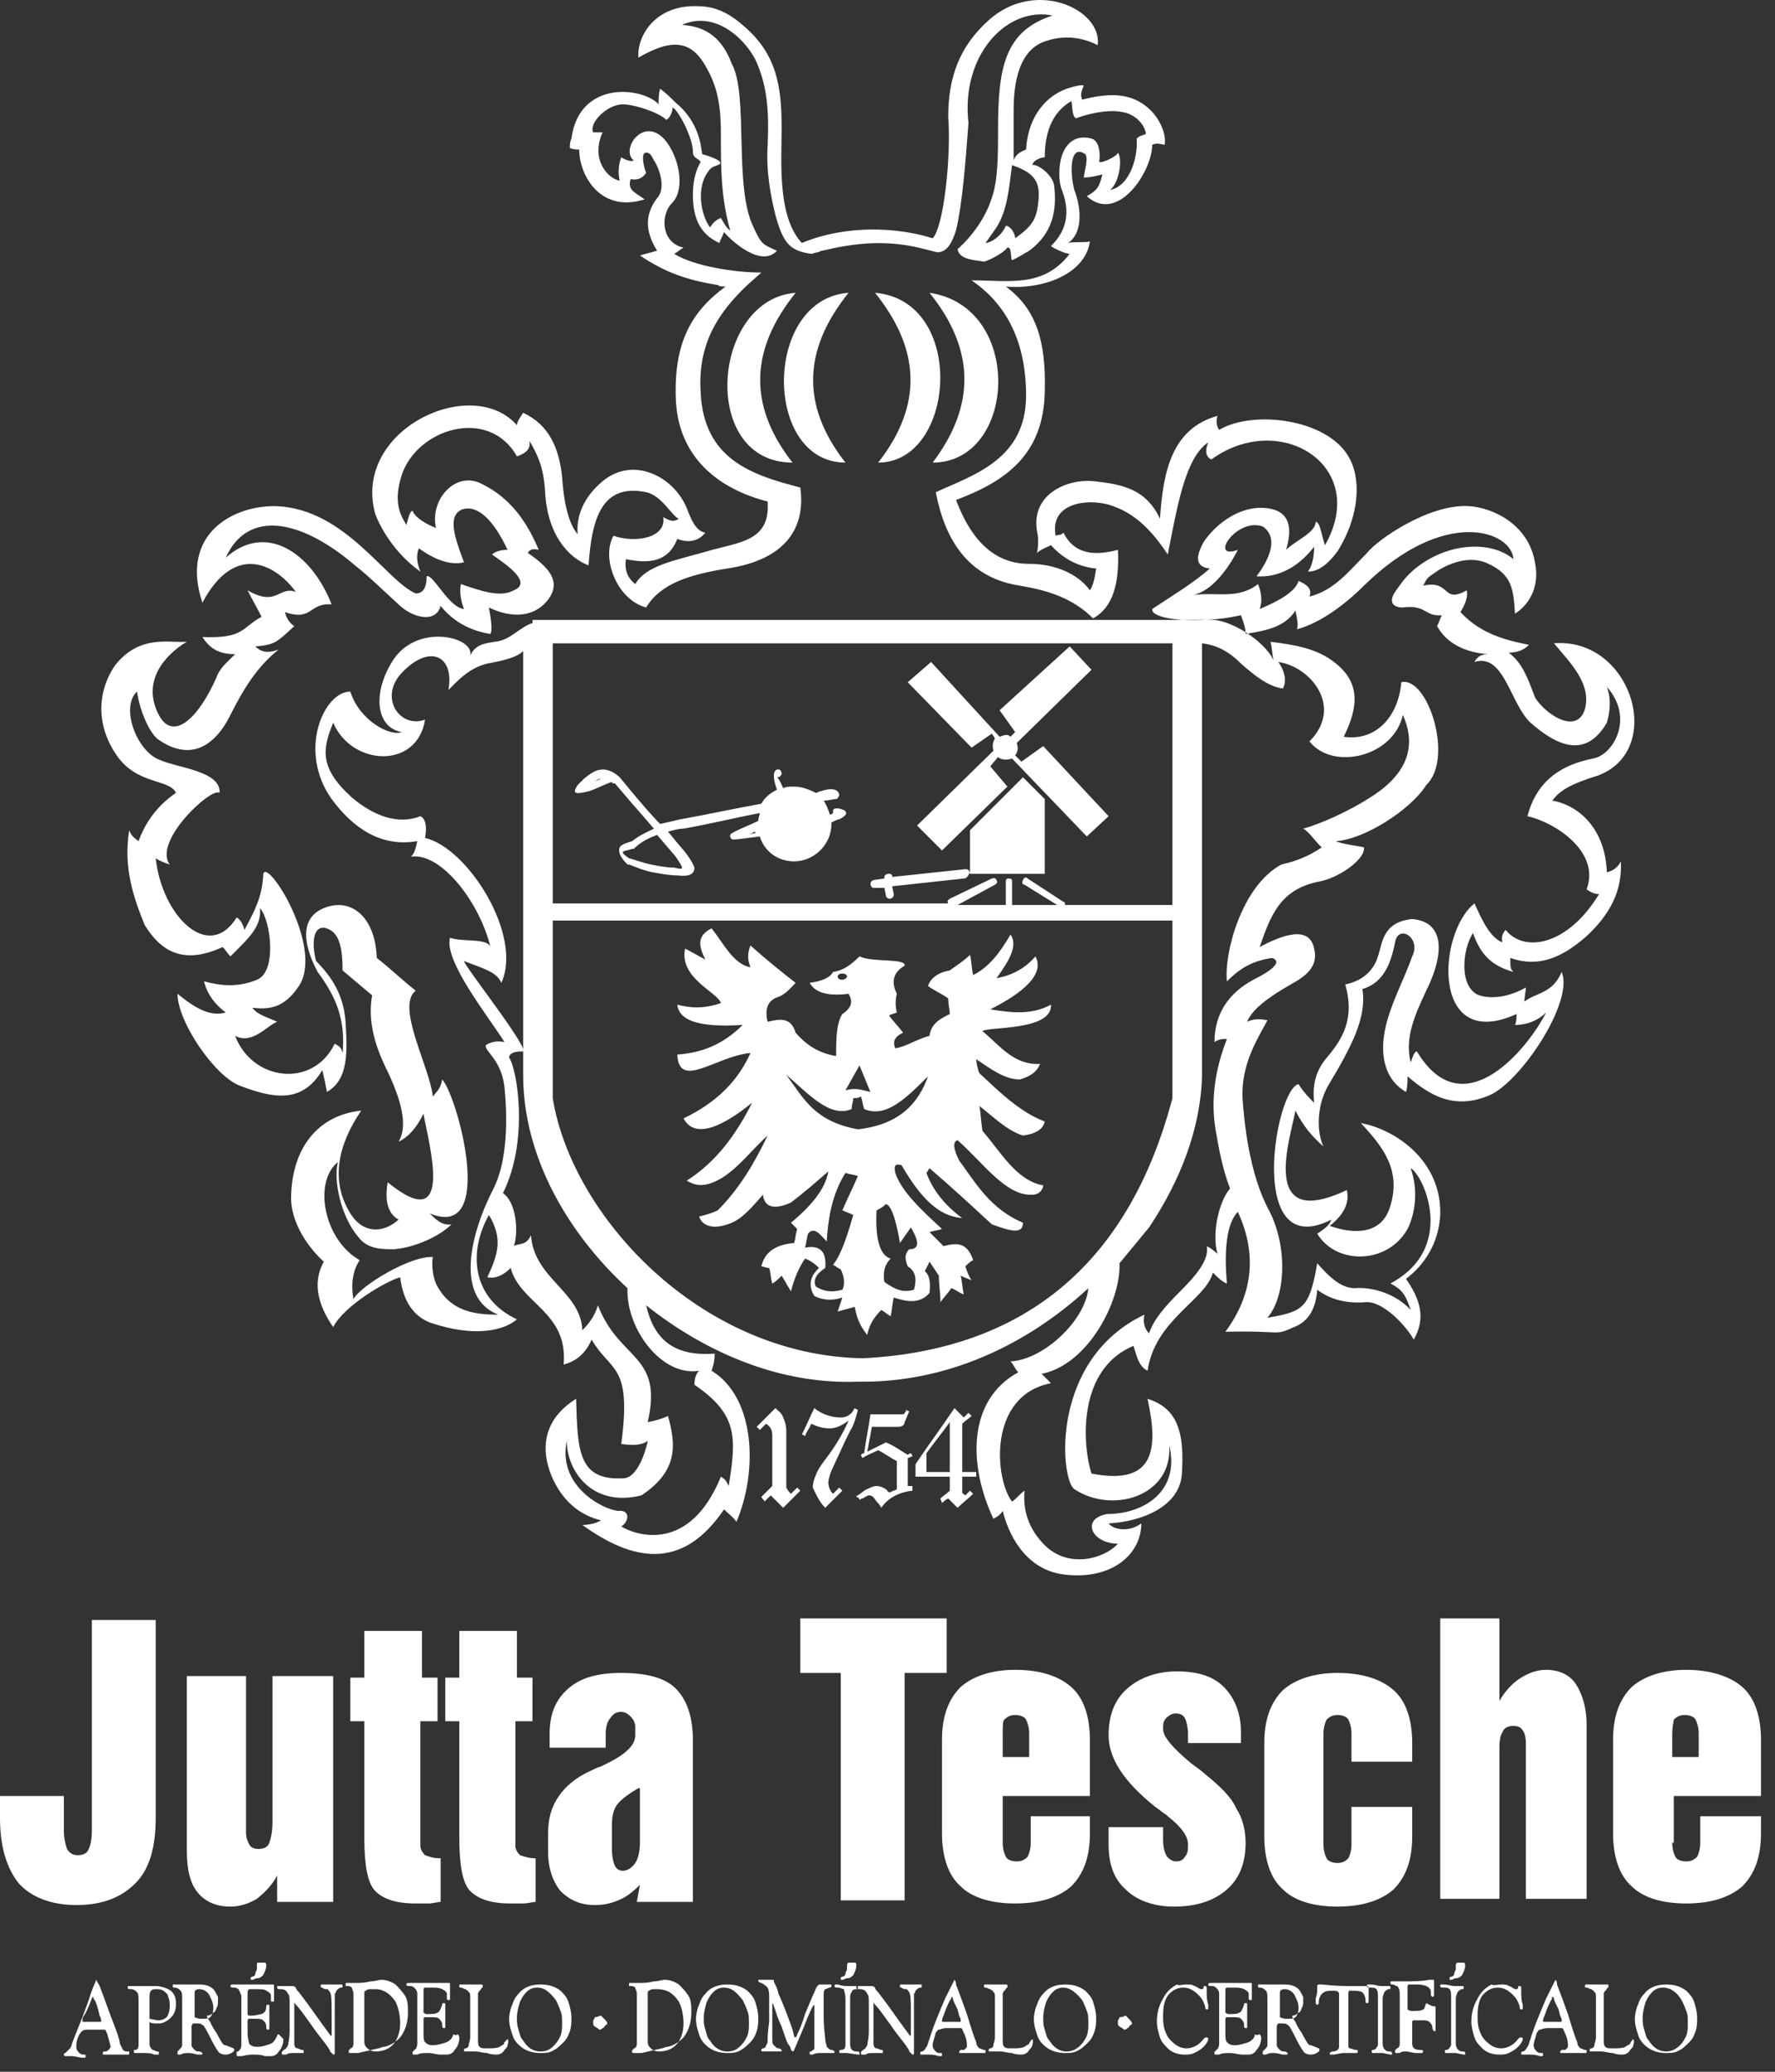 <?xml version="1.0" encoding="UTF-8"?>
<svg xmlns="http://www.w3.org/2000/svg" width="114" height="133" viewBox="0 0 114 133" fill="none">
  <rect x="0" y="0" width="114" height="133" fill="#333333" stroke="none"/>
  <path fill-rule="evenodd" clip-rule="evenodd" d="M107.4 118.297C107.4 118.697 107.5 118.997 107.6 119.197C107.7 119.397 108 119.497 108.3 119.497C108.6 119.497 108.8 119.397 109 119.197C109.1 118.997 109.2 118.697 109.2 118.297V116.597H113.1V117.697C113.1 119.197 112.7 120.297 111.9 121.097C111.1 121.797 109.9 122.197 108.3 122.197C106.7 122.197 105.5 121.797 104.8 121.097C104 120.397 103.6 119.197 103.6 117.697V111.697C103.6 110.197 104 109.097 104.8 108.297C105.6 107.597 106.8 107.197 108.3 107.197C109.8 107.197 111.1 107.597 111.9 108.297C112.7 108.997 113.1 110.197 113.1 111.697V115.297H107.5V118.297H107.4ZM107.4 111.297V112.797H109.1V111.297C109.1 110.897 109 110.597 108.9 110.397C108.8 110.197 108.5 110.097 108.2 110.097C107.9 110.097 107.7 110.197 107.5 110.397C107.5 110.497 107.4 110.797 107.4 111.297ZM92.5 121.997V103.897H96.3V109.197C96.7 108.497 97.2 107.997 97.7 107.697C98.2 107.397 98.7 107.197 99.3 107.197C100.1 107.197 100.8 107.497 101.2 108.097C101.6 108.697 101.9 109.597 101.9 110.697V121.897H98V111.897C98 111.497 97.9 111.197 97.8 111.097C97.7 110.897 97.5 110.797 97.2 110.797C96.9 110.797 96.6 110.897 96.5 111.197C96.3 111.497 96.3 111.897 96.3 112.497V121.897H92.5V121.997ZM86.8 111.297C86.8 110.897 86.7 110.597 86.6 110.397C86.5 110.197 86.2 110.097 85.9 110.097C85.6 110.097 85.4 110.197 85.2 110.397C85.1 110.597 85 110.897 85 111.297V118.397C85 118.797 85.1 119.097 85.2 119.297C85.3 119.497 85.6 119.597 85.9 119.597C86.2 119.597 86.4 119.497 86.6 119.297C86.7 119.097 86.8 118.797 86.8 118.397V115.997H90.7V117.897C90.7 119.397 90.3 120.497 89.5 121.297C88.7 121.997 87.5 122.397 85.9 122.397C84.3 122.397 83.1 121.997 82.4 121.297C81.6 120.597 81.2 119.397 81.2 117.897V111.897C81.2 110.397 81.6 109.297 82.4 108.497C83.2 107.797 84.4 107.397 85.9 107.397C87.5 107.397 88.7 107.797 89.5 108.497C90.3 109.197 90.7 110.397 90.7 111.897V113.097H86.8V111.297ZM71.2 117.297H74.7V118.097C74.7 118.597 74.8 118.897 74.9 119.097C75 119.297 75.3 119.497 75.5 119.497C75.8 119.497 76 119.397 76.1 119.197C76.3 118.997 76.3 118.697 76.3 118.397C76.3 117.897 75.9 117.297 75 116.597L74.9 116.497C74.7 116.397 74.5 116.197 74.2 115.997C72.2 114.397 71.2 112.897 71.2 111.397C71.2 110.097 71.6 109.097 72.4 108.397C73.2 107.697 74.3 107.297 75.6 107.297C76.9 107.297 77.9 107.597 78.6 108.297C79.3 108.997 79.7 109.997 79.7 111.197V111.897H76.3V111.297C76.3 110.897 76.2 110.497 76.1 110.297C76 110.097 75.8 109.997 75.5 109.997C75.3 109.997 75.1 110.097 74.9 110.297C74.7 110.497 74.7 110.697 74.7 110.997C74.7 111.497 75.3 112.197 76.5 113.197C76.9 113.497 77.2 113.697 77.4 113.897C78.4 114.697 79.1 115.397 79.4 116.097C79.8 116.697 80 117.497 80 118.297C80 119.597 79.6 120.597 78.8 121.297C78 121.997 76.9 122.397 75.4 122.397C74.1 122.397 73 121.997 72.3 121.297C71.5 120.597 71.2 119.597 71.2 118.397V117.297ZM64.4 118.297C64.4 118.697 64.5 118.997 64.6 119.197C64.7 119.397 65 119.497 65.3 119.497C65.6 119.497 65.8 119.397 66 119.197C66.1 118.997 66.2 118.697 66.2 118.297V116.597H70V117.697C70 119.197 69.6 120.297 68.8 121.097C68 121.797 66.8 122.197 65.2 122.197C63.6 122.197 62.4 121.797 61.7 121.097C60.9 120.397 60.5 119.197 60.5 117.697V111.697C60.5 110.197 60.9 109.097 61.7 108.297C62.5 107.597 63.7 107.197 65.2 107.197C66.8 107.197 68 107.597 68.8 108.297C69.6 108.997 70 110.197 70 111.697V115.297H64.4V118.297ZM64.4 111.297V112.797H66.1V111.297C66.1 110.897 66 110.597 65.9 110.397C65.8 110.197 65.5 110.097 65.2 110.097C64.9 110.097 64.7 110.197 64.5 110.397C64.4 110.497 64.4 110.797 64.4 111.297ZM54 121.997H58.1V107.397H60.8V103.897H51.4V107.397H54V121.997ZM41.1 120.997C40.6 121.497 40.2 121.797 39.7 121.997C39.2 122.197 38.8 122.297 38.2 122.297C37.3 122.297 36.6 121.997 36 121.397C35.5 120.797 35.2 119.897 35.2 118.897V117.697C35.2 116.797 35.4 115.997 35.9 115.297C36.3 114.697 37 114.097 37.9 113.697C38.1 113.597 38.3 113.497 38.6 113.397C40.1 112.697 40.8 112.097 40.8 111.397V110.897C40.8 110.597 40.7 110.397 40.5 110.197C40.3 109.997 40.1 109.897 39.9 109.897C39.6 109.897 39.4 109.997 39.2 110.297C39 110.497 38.9 110.897 38.9 111.297V112.197H35.3V111.297C35.3 109.997 35.7 109.097 36.5 108.397C37.3 107.697 38.4 107.397 39.9 107.397C41.5 107.397 42.7 107.697 43.4 108.397C44.1 109.097 44.5 110.197 44.5 111.697V122.097H40.9L41.1 120.997ZM41 114.797C40.3 115.197 39.8 115.597 39.6 115.897C39.4 116.197 39.3 116.597 39.3 117.197V118.697C39.3 119.197 39.4 119.597 39.5 119.797C39.6 119.997 39.8 120.097 40 120.097C40.3 120.097 40.6 119.897 40.8 119.597C41 119.297 41.1 118.797 41.1 118.297V114.797H41ZM34.4 119.297V122.097C34.2 122.097 33.9 122.197 33.6 122.197C33.3 122.197 33.1 122.197 32.8 122.197C31.5 122.197 30.7 121.897 30.2 121.397C29.7 120.897 29.5 119.697 29.5 117.997V110.497H28.6V107.697H29.5V104.697H33.2V107.697H34.2V110.497H33.1V118.497C33.1 118.697 33.2 118.897 33.4 119.097C33.7 119.197 34 119.297 34.4 119.297ZM28.3 119.297V122.097C28.1 122.097 27.8 122.197 27.5 122.197C27.2 122.197 27 122.197 26.7 122.197C25.4 122.197 24.6 121.897 24.1 121.397C23.6 120.897 23.4 119.697 23.4 117.997V110.497H22.5V107.697H23.4V104.697H27.1V107.697H28.1V110.497H27V118.497C27 118.697 27.1 118.897 27.3 119.097C27.6 119.197 27.8 119.297 28.3 119.297ZM21.4 107.597V122.097H17.8V120.397C17.5 120.997 17 121.497 16.5 121.897C16 122.197 15.4 122.397 14.8 122.397C13.9 122.397 13.2 122.097 12.7 121.497C12.2 120.897 12 119.997 12 118.797V107.597H15.8V117.597C15.8 117.997 15.9 118.197 16 118.397C16.1 118.597 16.3 118.697 16.6 118.697C16.9 118.697 17.2 118.597 17.3 118.297C17.4 117.997 17.5 117.597 17.5 116.997V107.597H21.4ZM4.1 115.297V117.497C4.1 117.997 4.2 118.397 4.3 118.697C4.5 118.997 4.7 119.097 5 119.097C5.3 119.097 5.6 118.997 5.7 118.697C5.8 118.497 5.9 118.097 5.9 117.497V103.997H10V116.697C10 118.597 9.6 119.997 8.7 120.897C7.8 121.797 6.6 122.297 4.9 122.297C3.3 122.297 2 121.797 1.2 120.897C0.4 119.897 0 118.497 0 116.697V115.297H4.1Z" fill="white"></path>
  <path fill-rule="evenodd" clip-rule="evenodd" d="M61.5 15.997C62.4 15.197 63.3 13.997 63.7 12.697C64.1 11.597 64.1 9.897 64.1 8.297C64.1 4.397 64.5 1.997 67.6 0.997C64.7 0.397 61.7 3.497 62.2 7.897C62 10.597 61.8 13.097 61.4 14.797C61.2 15.397 60.9 16.197 60.2 16.197L59 15.897C56.8 15.397 54.9 15.597 52.8 16.097C52.7 16.097 52.6 16.197 52.5 16.197C52.4 16.197 52.2 16.297 52.1 16.297C50.7 16.097 50.3 15.597 49.8 13.797C49.5 12.597 49.2 10.997 49.3 9.397C49.4 7.197 49.3 5.497 48.5 3.797C47.7 2.297 45.8 0.697 43.8 1.597C45.4 1.697 46.4 2.497 47 4.097C48.1 6.097 47.1 11.997 48.4 14.597C48.9 15.697 49 15.697 49.9 16.097C48.9 17.197 47 15.497 46.5 14.897C46.4 15.197 46.3 15.297 46.2 15.597C45.1 15.097 44.5 14.197 44.5 12.497C44.5 11.597 44.7 10.897 45 10.397C44.8 10.097 44.5 10.197 44.5 9.697C44.5 8.897 43.6 7.097 43.2 6.897C43.2 7.197 43 7.597 42.8 7.697C42.3 7.197 40.7 6.697 40 6.697C39 6.697 37.8 7.897 38.1 8.497C38.3 8.497 38.4 8.497 38.7 8.497C37.9 10.297 39.1 11.497 39.8 11.597C39.7 11.197 39.7 10.597 39.9 10.097C40.2 10.297 40.6 10.397 40.7 10.297C39.8 9.597 41.4 7.297 42.8 9.097C43.7 10.297 44 12.297 43.1 13.097C42.4 13.897 42.5 15.597 43.9 15.897C43.7 15.997 43.5 16.197 43.3 16.297C44.6 17.097 47.2 17.497 48.9 17.497L48 18.297C46.1 20.097 44.8 22.097 45 25.197C45.2 29.497 48.3 30.497 51.4 31.297C51.8 34.197 50.1 35.997 46.7 36.497C44.2 36.897 42.4 37.497 41.5 38.997C39.6 38.497 38.6 35.797 39.4 34.397C40.9 34.897 42.8 34.497 42.6 33.197C43.1 33.497 43.3 33.497 43.6 33.297C43.2 33.197 42.5 31.797 41.5 31.597C38.6 30.997 38 33.397 37.8 36.297C36.5 35.797 35.1 34.297 35 31.397C34.9 30.097 34.6 29.297 34 28.297C34.1 28.797 33.8 29.097 33.2 29.297C31.4 26.097 26.8 27.497 25.8 30.497C25.3 32.097 25.6 32.897 26.1 33.697C26.2 33.397 26.3 32.797 26.5 32.797C26.7 33.297 27.5 33.697 28 33.897C27.6 32.097 29.2 30.297 30.8 30.997C32.3 31.697 33.6 32.897 34.6 35.297C34.2 35.197 34 35.297 33.9 35.497C35.2 36.397 36.1 37.297 35.2 38.497C34.1 39.897 32.4 39.497 31.4 38.997C31.6 40.097 31.6 40.497 31.5 40.697C30.2 40.497 29.1 39.897 28.3 38.897C28 39.997 26.6 39.697 25.7 38.897C24.6 37.897 23.7 36.997 22.8 36.297C19.3 33.297 15.9 32.697 14.5 35.797C17.1 33.497 20 35.497 21.3 38.797C19.8 38.697 20.1 39.897 18.3 39.297C18.4 39.697 18.6 39.997 18.9 40.197C17.8 41.197 17.7 41.397 16.4 41.497C16.7 41.797 17.1 41.997 17.9 41.697C16.5 42.797 15.6 44.297 14.8 45.897C13.7 48.097 12.1 48.797 10.2 47.497C9.7 47.197 9 45.797 8.8 44.397C7.7 45.397 8.8 48.297 10.3 48.797C11.4 49.297 14.2 49.497 14.1 50.897C13.6 50.497 9.8 53.997 10.9 55.497C10.6 55.397 10.3 55.297 10 55.097C10.4 58.797 13.4 61.797 15.2 58.897C15.4 58.997 15.6 59.297 15.7 59.697C16.4 58.397 16.8 57.597 16.9 56.297C16.8 54.497 20.9 60.697 19.2 63.297C18.2 64.797 17.2 64.797 16.2 64.697C16.6 65.197 17.2 65.297 17.8 65.597C17.2 65.797 16.2 67.097 15.1 66.497C16.2 69.397 20.1 69.897 21.5 66.997C21.8 67.197 21.9 67.197 22 67.597C22.2 65.497 21.6 63.997 20.4 62.397C19.6 60.897 19.1 58.997 20.8 58.297C22.5 57.597 24.1 58.797 24.2 61.497C25.1 62.197 25.8 62.897 26.7 63.597C25.4 64.597 27.6 68.497 27.8 70.397C28.1 69.997 28.3 69.897 28.4 69.297C29.4 70.397 31.9 79.697 27.6 77.897C28 78.297 28.4 78.697 29 78.597C28.2 79.397 26.6 80.097 25.3 80.197C24.5 80.197 23.6 80.197 23 79.397C21.9 78.097 21.4 75.797 21.7 74.597C20.1 75.897 20.8 79.597 23.1 80.897C22.5 81.797 22.6 82.897 22.7 83.397C23.2 82.497 26.4 80.597 27.8 80.697C27.7 81.197 27.8 82.097 28.1 82.597C29 84.197 30.5 84.397 32 84.397C29.2 83.297 30.2 79.197 31.7 76.297C32.6 74.497 32.6 71.797 32.4 69.797C32.2 67.997 31.1 67.497 31.2 67.097C31.5 66.897 31.9 66.797 32.4 66.897C31.4 65.297 28.5 61.697 28.9 60.197C29.7 60.497 31.3 60.197 31.5 60.797C30.8 57.897 28.3 54.697 26.4 54.997C26.6 54.797 26.7 54.497 26.8 53.997C24.5 54.397 22.7 53.197 21.3 51.297C19.1 48.197 20.8 44.397 22.5 44.397C23.1 46.297 25.1 47.297 25.8 46.997C24.1 46.697 23.9 44.397 25.3 42.297C26.9 39.997 30.5 40.897 30.2 42.097C30.5 41.397 31.1 41.297 31.8 41.197C32.8 41.097 33.3 40.297 34.2 39.997V39.797H77.7C78.9 39.697 81.2 41.097 81.8 42.397C81.7 41.997 81.7 41.597 81.6 41.197C83.1 41.397 84.6 41.597 85.8 42.597C87.3 43.797 87.3 45.297 86.3 47.297C88.3 47.597 89.8 46.097 90 43.797C91.7 43.397 93.4 48.697 91.6 50.397C90.6 51.997 87.6 53.897 85.8 53.997C86.2 54.197 87.2 54.297 87.6 54.397C87.7 55.197 85.9 56.397 84.7 56.597C82.2 57.097 81.6 58.797 80.9 60.797C82.4 59.997 84.1 59.397 84.4 60.897C84.7 62.097 83.8 62.697 82.9 63.197C81.5 63.997 80.4 64.797 80.1 65.597C80.5 65.397 80.9 65.397 81.4 65.497C80.9 66.497 79.7 68.197 79.8 70.497C79.9 71.897 80.2 75.297 81.5 77.697C82.7 79.997 82.6 83.197 81.4 84.597C83.7 84.197 84.1 83.997 84.6 81.097C85.3 81.897 86.1 82.697 87 82.697C88.2 82.597 89.7 83.097 90.6 84.097C90.3 83.197 90.1 82.797 89.3 82.397C93.6 80.097 91.4 75.397 90.6 74.997C91.1 76.397 90.9 77.897 90.4 78.897C89.1 81.197 85.8 81.197 84.6 79.197C84.9 78.997 85.4 78.697 85.5 78.297C80 81.097 81.9 69.897 83.4 69.597C83.7 70.097 84.1 70.497 84.4 70.797C84.3 69.797 84.4 68.797 85.3 67.797C86.3 66.597 87 65.297 86.4 63.197C87.4 62.997 88.2 62.397 88.5 61.397C88.8 60.497 88.8 59.197 90.7 58.997C92.9 59.197 92.7 61.397 91.6 63.597C90.9 65.097 90.2 66.597 90.6 68.197C90.7 67.997 90.8 67.497 91 67.497C94 72.497 98.2 67.197 99.3 64.997C98.8 65.497 98.1 65.797 97.3 65.797C97.4 65.597 97.4 65.397 97.4 65.097C91.9 67.597 92.3 59.897 94.7 57.997C95.2 59.097 95.7 60.197 96.5 60.497C96.4 60.197 96.5 59.897 96.7 59.697C97.9 61.197 100.7 60.697 102.7 57.397C102.4 57.397 102.2 57.297 101.9 57.097C102.8 54.697 99.9 52.797 98.1 52.397C98.7 50.097 100.3 49.097 102.3 48.697C103.6 48.497 105 46.097 103.2 44.097C103.5 44.897 103.4 45.697 103.2 46.397C101.8 48.797 99.9 47.797 98.3 46.397C97 45.197 96.6 41.897 94.7 42.497C94.9 42.097 95.2 41.997 95.6 41.997C94.1 41.897 92.9 41.297 92.3 40.197C92.4 39.997 92.5 39.697 92.6 39.497C91.5 39.597 91.6 38.797 90.1 38.997C89.4 38.997 89.2 38.597 89.6 37.997C90.1 37.297 90.3 36.997 90.9 36.497C93 34.797 95.8 34.697 97.2 35.897C97.1 34.097 92.8 32.497 87.6 37.597C86.4 38.797 84.8 39.997 83.3 40.397C83.4 40.097 83.3 39.697 83.2 39.197C82.5 40.297 81.2 40.497 80 40.697C80 40.397 79.9 39.997 79.7 39.497C77 40.097 73.9 39.797 74 39.097C75.2 38.297 76.7 37.397 77.7 36.497C76.8 36.397 76.8 35.797 77.2 34.997C77.3 34.697 78.7 32.697 80.9 32.597C82.4 32.597 83.2 33.297 82.6 35.297C83.2 34.697 84.5 34.197 84.5 33.497C84.8 33.497 84.9 34.497 85.1 34.997C88 29.897 82.2 26.297 77.8 29.497C77.4 29.297 77.4 28.897 77.6 28.397C76.1 29.397 75.6 32.597 75 35.597C74 34.097 72.9 32.897 71.2 32.397C69.8 31.997 67.4 32.297 67.8 34.397C68 34.297 68.1 34.397 68.3 34.197C69 35.597 70.3 35.697 71.8 35.297C71.9 37.397 71.5 38.997 70.2 39.697C68.9 38.397 67.3 37.897 65.5 37.597C62.2 37.097 60.7 34.697 60.1 31.597C62.5 30.497 65.9 29.497 65.9 25.397C65.9 21.497 64.3 19.297 62.4 17.997C64.8 17.997 67 18.497 68.7 16.297C68.4 16.297 67.6 15.897 67.5 15.797C68.2 15.097 68.9 13.997 68.2 12.197C68 11.697 68 10.997 68.1 10.397C68.3 9.297 69 8.597 70.1 8.897C70.5 8.997 70.7 9.597 70.6 10.397C70.8 10.497 71.8 9.997 71.8 9.797C72.1 10.197 71.9 11.697 71.3 12.197C72.7 11.897 73.1 9.797 73 8.897C73.2 8.697 73.4 8.697 73.6 8.597C73.5 7.897 72.8 7.297 72.1 7.197C71.2 6.997 69.9 7.297 69.1 7.597C68.8 7.397 68.9 6.697 68.8 6.497C68.1 6.897 67.1 7.797 67.1 10.097C67 10.097 66.4 10.197 66.3 10.597C66.6 10.497 67.6 11.197 67.7 11.897C67.9 13.497 67.6 14.997 66.1 16.097C65.9 16.197 65.3 16.597 65 16.697C64.9 16.697 65 15.797 64.7 15.897C64.5 16.197 63.6 16.697 63.2 16.797C62.7 16.697 61.6 16.697 61.5 15.997ZM39.3 50.197C38.7 50.397 38.2 50.697 37.8 50.797C37 50.997 36.7 50.997 37.1 50.397L37.2 50.297C37.3 50.197 37.4 50.097 37.5 49.997C38.1 49.497 38.8 48.997 39.8 49.897C41.6 52.097 42.2 52.697 42.4 52.897C42.8 52.797 43.3 52.697 43.7 52.597C45.4 52.297 47.2 51.897 48.9 51.597C49.1 51.197 49.5 50.897 49.9 50.697C49.4 49.297 50 49.397 50 49.397C50.1 49.397 50.2 49.497 50.2 49.697C50.1 49.897 50 49.897 49.9 49.897C49.9 49.897 50 49.897 50.3 50.597C50.5 50.497 50.7 50.497 51 50.497C51.5 50.497 52 50.697 52.4 50.897C52.5 50.897 52.6 50.797 52.7 50.797C53.3 50.597 53.8 50.597 53.9 50.997C53.9 51.097 53.8 51.297 53.7 51.297C53.5 51.297 53.2 51.397 52.9 51.397C53.1 51.697 53.2 51.997 53.3 52.297C53.4 52.297 53.5 52.197 53.5 52.197V52.097C53.5 51.897 53.6 51.897 53.8 51.897C54 51.897 54.1 51.997 54.2 51.997C54.5 52.197 54.3 52.397 53.9 52.597C53.8 52.597 53.6 52.697 53.4 52.797V52.897C53.4 54.197 52.3 55.297 51 55.297C50 55.297 49.1 54.697 48.8 53.697C48 53.797 47.3 53.897 47.1 53.897C46.9 53.897 46.8 53.597 47 53.497C47.5 53.197 48.1 52.997 48.7 52.697C48.7 52.497 48.8 52.297 48.8 52.197C47.2 52.497 45.6 52.897 43.9 53.197C43.6 53.197 43.2 53.297 42.9 53.397C43.1 53.597 43.3 53.897 44 54.697C44.3 55.097 44.5 55.397 44.6 55.697C44.6 56.097 44.3 56.297 43.5 56.197C43 56.197 42.5 56.097 41.9 55.997C41.4 55.897 40.9 55.697 40.4 55.497H40.3C39.8 54.997 39.7 54.697 39.8 54.397C39.9 54.197 40.3 54.097 40.6 53.997C41.1 53.597 41.6 53.397 42 53.197C39.5 50.297 41.7 52.897 39.5 50.297C39.4 50.297 39.3 50.297 39.3 50.197ZM48.5 53.397V53.497C48.4 53.497 48.3 53.497 48.1 53.597C48.3 53.497 48.4 53.397 48.5 53.397ZM42.2 53.597L43.4 54.997C43.6 55.297 43.8 55.597 43.8 55.697C43.8 55.797 43.7 55.797 43.3 55.697C42.8 55.697 42.3 55.597 41.8 55.497C41.3 55.397 40.8 55.197 40.4 55.097C40.1 54.897 40 54.797 40 54.697C40.1 54.597 40.3 54.597 40.6 54.497H40.7C41.2 53.997 41.7 53.797 42.2 53.597ZM38.6 49.997C38.4 50.097 38.3 50.097 38.2 50.197C38.3 50.097 38.4 49.997 38.6 49.997ZM61 57.697C60.9 57.797 60.8 57.797 60.9 57.997H35.5V41.297H75.3V58.097H68.4C68.4 57.997 68.4 57.897 68.3 57.897L66 56.397C65.9 56.297 65.8 56.297 65.7 56.497C65.6 56.697 65.7 56.797 65.8 56.797L67.9 58.097H65V57.997V56.597C65 56.497 65 56.397 64.8 56.397C64.6 56.397 64.6 56.497 64.6 56.597V57.997V58.097H61.5L63.9 56.797C64 56.697 64.1 56.697 64 56.497C63.9 56.297 63.8 56.397 63.7 56.397L61 57.697ZM61.9 56.397L57.3 56.897L57.4 57.397C57.4 57.497 57.4 57.597 57.2 57.697C57 57.697 56.9 57.597 56.9 57.497L56.8 56.997H56.1C55.9 56.997 55.8 56.597 56.1 56.497L56.8 56.397V56.297C56.8 56.097 57.2 55.997 57.3 56.197V56.297L62 55.797C62.1 55.797 62.2 55.797 62.3 55.997C62.1 56.397 62 56.397 61.9 56.397ZM64.6 18.397C66.5 19.797 67.2 21.797 67.1 25.197C67 29.197 64.6 30.897 61.4 32.097C62.5 34.997 64.1 36.197 66.1 36.197C67.7 36.197 69.2 36.797 70 37.897C70.2 37.597 70.3 37.197 70.4 36.497C69.3 36.397 68.3 35.897 67.5 34.997C67.3 35.097 66.8 35.297 66.6 35.497C66.7 34.997 66.7 34.497 66.6 34.097C66.2 31.697 68.6 30.697 70.3 30.897C72.1 31.097 73.6 31.397 74.5 33.297C74.7 30.197 75.3 27.497 78.2 26.697C78.1 26.997 78.1 27.297 78.3 27.597C80.5 26.297 85.2 26.897 86.6 29.297C87.4 30.597 87.4 32.997 85.9 35.397C85.3 36.197 84.7 36.697 84 36.697C84.3 36.297 84.4 35.697 84.4 35.097C83.4 36.397 82.1 37.097 80.7 36.997C81.6 35.797 82.1 34.497 81.1 33.797C79.4 33.197 77.6 35.997 79.5 35.297C78.9 36.497 77.8 37.997 76.6 38.197C78.2 37.997 79.5 38.497 80.8 37.497C81 37.997 81.1 38.597 80.9 39.097C82.1 38.597 83.2 37.997 83.4 37.297C83.9 37.497 84.3 37.797 84.1 38.297C85.7 37.897 86.6 36.697 87.8 35.497C88.4 34.697 91.8 32.297 94.4 32.497C95.8 32.597 98.2 33.597 98.6 36.197C98.9 37.797 98.1 38.897 97.3 39.397C97.2 37.797 97.1 36.897 95.6 36.197C94.6 35.697 93.4 35.997 92.4 36.597C91.5 37.197 91.7 37.097 91.4 37.597C93.2 37.197 92.6 38.797 94.2 37.897C94.3 38.297 94.1 38.797 93.8 39.297C95.1 40.697 96.7 41.097 98.2 41.397C97.9 41.697 97.5 41.897 96.9 41.897C97.8 42.597 98.1 43.497 98.6 44.797C99.3 45.897 101.3 47.197 101.8 45.497C102.2 43.897 100.9 42.597 99.8 41.297C104.8 40.897 107 48.197 102.6 49.797C101 50.297 100.2 50.697 99.7 51.397C101.4 51.697 103.1 53.197 103.2 55.997C103.6 55.897 103.9 55.697 104.1 55.297C104.2 57.197 103.4 58.697 101.9 60.097C100.2 61.597 98.7 62.097 97 61.497C97 62.097 97 62.197 97.2 62.397C95.8 61.997 95.1 61.297 94.6 59.897C93.9 60.997 93.7 63.397 95 63.897C96 64.197 97.1 63.897 98 63.397C98 63.597 97.9 64.097 97.9 64.297C98.7 63.697 99.7 63.797 100.3 62.397C101.1 64.297 97.7 69.397 95.7 70.297C93.4 71.297 91.8 70.297 90.4 69.097C90.4 69.397 90.4 69.797 90.3 70.097C88.9 69.297 88.5 67.597 89.1 65.497C89.5 64.097 90.2 62.797 90.7 61.397C91.3 60.197 89.8 59.297 89.6 60.497C89.3 61.997 88.8 63.097 87.5 63.497C87.8 65.297 86.8 67.197 85.3 69.697C84.5 71.097 84.6 72.797 85 73.597C84.3 72.997 83.7 72.297 83.2 71.297C82.9 72.997 80.8 79.097 86.5 76.397C86.7 77.197 86.3 77.997 85.4 78.697C87.1 79.297 88.8 79.197 89.3 77.397C90 75.097 88.8 73.597 87.4 72.097C89.6 72.497 92.6 74.497 92.5 77.997C92.4 79.797 91.5 81.197 90.3 82.097C91.2 83.397 91.6 84.597 90.8 85.997C90.3 85.097 88.8 83.497 87.7 83.597C86.4 83.697 85.4 83.397 84.6 82.797C84.5 84.197 83.9 84.897 83.1 85.197C81.8 85.797 82.4 85.397 78.7 85.497C80.4 83.197 80.8 80.597 79.5 77.797C78.8 78.497 78.6 80.197 78.8 82.397C78.5 82.297 78.2 81.997 77.9 81.697C77.4 83.497 74.2 84.697 73.7 87.997C73.1 87.697 73 86.997 72.8 86.397C69.2 87.897 69.5 92.697 70.1 94.597C74.2 95.397 74.4 92.997 73.7 89.797C75.6 90.397 76.1 91.897 75.9 94.697C75.7 96.797 73.2 97.697 71.2 97.797C71.5 98.197 72.5 98.397 73.3 97.797C73.3 99.797 71.4 101.397 68.5 101.097C66.2 100.897 64.9 98.997 64.4 96.997C64.2 97.297 64 97.397 63.8 97.497C62.2 94.097 62.1 89.897 65.4 88.097C65.2 87.897 65.1 87.597 64.9 87.397C67 87.297 69.7 84.797 69.9 82.697C65.9 86.397 60.7 88.797 55.1 88.697C50.2 88.897 45.4 86.897 41.5 83.797C42 85.997 43.3 87.097 45.9 86.897C45.9 87.397 45.8 87.697 45.7 87.997C48.5 89.697 48.7 94.397 47.3 97.697C47.1 97.397 46.8 97.197 46.5 96.897C43.8 100.897 40.6 100.197 37.4 97.897C37.8 97.897 38.3 97.797 38.6 97.597C37.3 97.297 36.1 96.397 35.4 94.697C34.5 92.397 35.4 90.797 37 89.797C37.1 93.097 37.1 95.097 40.1 94.897C41.1 94.797 41.6 92.597 41.6 92.497C41.2 92.797 40.6 92.797 39.9 92.697C40.6 87.497 39.2 88.097 38 85.997C37.6 86.897 37 87.397 36.2 87.597C36.5 84.197 33.4 83.697 32.8 81.397C32.3 81.897 31.8 82.097 31.3 81.997C32 80.497 32.3 79.497 31.4 77.997C30 80.497 30.4 83.397 33.2 84.697C32.4 85.397 30.5 85.897 27.6 84.897C26.6 84.497 25.9 83.597 25.7 81.997C24.9 82.197 22.1 83.797 21.4 85.197C20.5 83.897 20 82.397 20.8 80.997C19.9 80.197 18.6 78.497 18.7 76.697C18.8 73.697 20.4 71.597 23.2 71.297C21.7 73.497 21.2 75.797 22.5 77.897C23.3 79.197 24.6 79.197 25.6 78.297C24.9 77.897 24.7 77.097 24.9 75.897C29.3 79.497 27.5 73.297 27.2 71.497C26.7 72.497 26.2 72.997 25.6 73.297C26.2 72.297 25.8 70.697 24.9 68.797C24.1 67.197 23.6 65.597 23.9 63.897C23.3 63.397 22.6 62.797 22 62.297C22 61.197 21.9 60.097 21.2 59.697C20.3 59.197 19.9 60.097 20.3 61.697C21.3 62.697 22.1 63.897 22.2 65.697C22.3 67.497 22.4 69.297 21 70.097C20.9 69.597 20.8 69.097 20.7 68.697C19.4 70.897 17.5 70.497 15.4 69.697C13.8 69.097 11.4 65.597 11.4 63.797C12.5 64.697 13.5 65.297 14.5 64.997C13.8 64.497 13.3 63.797 13.1 62.997C14.2 63.297 15.3 63.397 16.5 62.897C17.8 62.397 17.4 59.097 16.7 58.297C16.8 59.497 16 60.197 14.8 61.397C14.6 61.197 14.5 60.997 14.3 60.797C11.7 61.997 10.3 60.997 9.3 59.397C8.6 57.697 7.9 55.697 8.3 53.297C8.4 53.597 8.6 53.797 8.9 53.997C9.3 52.897 10 51.797 11.3 50.897C10.9 49.997 8.8 50.397 7.5 48.497C6.3 46.797 6.1 44.597 7.4 42.697C9 40.697 10.9 41.297 12 41.197C10.5 42.097 9.1 43.797 10.2 45.897C11.1 47.597 12.7 46.197 13.9 43.497C14.1 42.897 14.6 42.497 15.1 41.997C13.9 41.997 13.4 41.497 13 40.897C15.7 40.997 15.5 40.297 16.8 39.597C16.5 38.997 16.2 38.497 15.9 37.897C17.8 38.997 17.9 37.597 19 37.997C17.6 36.097 15 34.897 13 38.697C11.5 34.197 15.1 32.397 17.8 32.497C22.2 32.697 24.8 37.297 26.7 38.097C27.2 38.097 27.4 37.697 27.4 36.997C27.8 36.797 28.8 38.997 29.8 39.097C29.6 38.597 29.5 37.997 29.6 37.497C30.8 37.897 32.1 38.397 33 37.897C34.2 37.397 32.6 36.297 31.6 35.597C31.8 35.397 32.2 35.297 32.6 35.297C31.7 33.397 30.7 32.397 29.7 32.697C28.7 33.097 29.2 34.497 29.8 36.097C29 36.297 28 35.997 26.9 35.197C26.7 35.697 26.8 36.197 27 36.697C25.3 35.497 24.4 33.797 24.1 32.997C22.6 27.597 30.3 23.997 33.2 27.297C33.2 27.097 33.4 26.797 33.6 26.497C35.3 27.297 35.9 28.797 36.1 30.597C36.2 32.197 36.5 33.597 37.1 34.297C37 33.097 37.5 31.897 38.7 30.897C40.6 29.297 43.2 30.497 44.1 32.597C44.4 33.397 44.7 34.097 45.3 34.197C44.9 34.697 44.3 34.897 43.5 34.597C42.9 36.097 41.7 36.197 40.2 35.897C40.1 36.597 40.3 37.097 40.8 37.497C41.5 36.297 43.3 35.997 45.4 35.397C47.4 34.797 49.5 34.797 49.3 32.197C46.2 31.397 43.5 29.397 43.4 25.497C43.3 21.997 44.4 19.997 46.6 18.397C46.4 18.397 46.2 18.397 46.1 18.297C44.2 17.997 42.7 17.497 41.1 16.397C41.5 16.297 41.8 16.197 42.2 16.097C41.4 14.797 41.4 13.697 42.3 12.597C42.7 11.997 42.4 10.897 42 10.297C41.8 9.897 41.7 9.797 41.5 9.797C41.1 9.797 41.4 10.897 41.5 11.097C41.3 11.397 41 11.597 40.5 11.497C40.3 12.197 40.7 12.297 41.4 12.797C38.6 13.697 37.2 11.297 37.2 9.597C37 9.597 36.8 9.597 36.6 9.497C36.6 9.297 36.6 9.097 36.7 8.897C37.2 5.097 41.3 5.597 42.3 6.697C42.3 6.397 42.3 5.997 42.4 5.697C42.8 5.997 43.1 6.297 43.4 6.597C43.9 6.997 44.3 7.497 44.6 8.097C44.9 8.697 45 9.197 45.1 9.897C45.5 9.997 46.7 10.397 46.1 10.597C45.8 10.697 45.6 10.797 45.5 10.997C44.7 11.997 45 13.797 45.6 14.597C45.8 14.297 46 14.097 46.3 13.997C46.5 14.297 46.6 14.597 46.9 14.797C46.3 12.697 46.3 10.797 46.3 8.697C46.3 7.197 46.2 5.797 45.4 4.397C44.4 2.497 43.1 2.497 41 3.697C40.9 2.297 42.1 0.297 44.8 0.397C46 0.397 46.9 0.897 47.8 1.697C49.9 3.497 50.2 5.597 50.2 8.197C50.2 10.297 49.9 13.897 51.5 15.597C54.4 14.397 57.7 14.597 59.9 15.297C60.6 14.597 61.1 10.097 60.9 7.497C60.9 4.997 61.6 2.997 63.5 1.297C66.5 -1.403 70.8 0.597 70.5 2.897C69.7 2.497 68.6 2.197 67.3 2.597C65.4 3.097 65.1 5.397 65.1 7.097C65.1 8.097 65.1 9.197 65.1 10.297C65.2 9.997 65.4 9.797 65.9 9.597C66 7.797 66.9 6.297 68.5 5.697C68.8 5.597 69.5 5.397 69.6 5.497C69.4 5.997 69.4 6.097 69.5 6.397C71.1 5.997 72.8 5.797 74.1 7.297C74.6 7.897 74.9 8.697 74.8 9.297C74.4 9.197 74.2 9.197 74 9.297C74 10.997 71.8 14.397 69.8 12.597C70.5 12.197 70.6 11.997 70.8 11.197C70.4 11.297 70 11.397 69.6 11.397C69.7 10.797 69.9 10.097 69.7 9.897C68.7 9.197 68.7 11.097 69 12.197C69.5 13.497 69.5 14.997 68.6 15.597C68.9 15.497 69.7 15.597 70 15.497C69.7 17.597 67 18.597 64.6 18.397ZM65 10.597C65.2 10.697 65.3 10.697 65.5 10.797C66.4 11.197 66.8 11.697 66.7 12.797C66.6 14.097 66.3 14.497 65.2 15.297C65.2 14.997 64.9 14.497 64.6 14.497C64.3 15.197 63.6 15.597 63.3 15.597L64 14.597C64.7 13.497 64.8 12.097 65 10.597ZM73.8 78.797C75.8 75.797 77.1 72.497 77.2 69.097V41.297C78 41.397 78.8 41.697 79.7 42.597C80.6 43.397 81.5 44.097 82.4 44.197C82.6 43.797 82.6 43.197 82.1 42.497C84.2 42.797 86.3 45.397 84.1 47.597C85.6 49.497 89.5 48.597 90.1 45.897C91 47.897 90.4 49.697 88 51.197C86.6 52.097 84.8 52.897 83.7 53.197C84.1 53.397 84.6 54.197 84.9 54.397C84 54.997 83.2 55.297 82.3 55.497C79.7 56.897 78.6 61.297 78.8 62.997C79.5 62.297 80.3 61.697 81.7 61.497C82.3 61.697 81.9 62.197 80.5 62.897C79 63.697 78 64.997 78 66.897C78.3 66.697 78.5 66.697 78.8 66.697C78.1 68.497 77.7 70.497 78.1 72.697C78.3 73.797 78.5 74.997 79 76.297C78.3 77.097 77.8 79.197 78.2 80.497C78 80.297 77.7 80.097 77.5 79.997C77.7 80.897 76.7 81.997 75.8 82.897C74.8 83.897 74.1 84.697 73.8 85.597C73.5 85.297 73.4 84.897 73.5 84.397C67.4 87.297 68.1 94.997 69 95.597C71.4 97.197 75.3 96.097 75.1 92.797C75.8 95.797 73.4 97.197 71.1 97.197C69.4 97.497 70.1 99.097 71.8 99.097C70.9 100.097 68.6 100.697 67.1 99.197C66 98.097 65.7 96.897 65.8 95.697C65.5 95.897 65.3 96.197 65 96.397C63.9 94.997 63.4 89.597 67.5 88.797C67.3 88.597 67.1 88.397 66.9 88.197C69.9 87.597 72 83.497 71.9 81.097L73.8 78.797ZM32.7 67.897C32.7 67.597 33.1 67.497 33.5 67.497C34.4 67.797 29.8 61.997 29.8 61.697C31.1 62.197 31.9 62.397 32.2 63.097C33.6 59.997 30 54.397 27.3 53.797C27.4 53.197 27.4 52.597 27 52.397C25.5 52.997 23.9 52.297 22.6 51.197C20.5 49.297 20.7 48.097 21.4 46.397C22.6 49.197 26.8 49.397 27.3 46.197C25.7 46.797 24.3 44.797 25.8 43.197C27.6 41.297 29.2 42.097 28.8 44.297C29.4 43.697 30.1 42.897 31.3 42.597C32.4 42.397 33.2 42.197 33.6 41.797V68.997C33.6 74.297 36.5 79.197 40.3 82.697C40.2 85.297 42.5 88.397 44.9 87.997C44.7 88.197 44.6 88.497 44.6 88.897C47.4 90.797 47.3 92.297 46.8 95.397C46.6 94.997 46.6 94.997 46.3 94.797C44.3 99.697 40.9 98.597 39.9 97.997C40.4 97.697 40.5 96.897 39.7 96.997C38.7 96.897 35.8 95.397 36.4 92.497C36.4 94.397 38 96.797 41.2 95.997C43.6 94.397 43.4 92.697 42.9 90.897C42.5 91.097 42.1 91.197 41.6 91.297C42.6 86.897 39.8 87.397 38.4 83.797C38.2 84.497 37.8 84.997 37.4 85.397C37.3 82.897 34.3 82.097 34.1 79.297C33.8 79.997 33.3 79.797 33 79.997C33.3 79.197 33.2 77.197 32.3 76.597C34 73.197 33.2 68.597 32.7 67.897ZM59.5 94.497C60 94.497 60.5 94.497 61 94.497C61 93.397 61 92.397 61 91.297C60.5 91.997 60 92.597 59.5 93.297C59.5 93.697 59.5 94.097 59.5 94.497ZM60.5 96.497C60.6 96.397 60.7 96.297 60.9 96.197C61.1 96.397 61.3 96.597 61.5 96.797C61.8 96.497 62.2 96.197 62.5 95.897C62.4 95.797 62.4 95.797 62.3 95.697C62.2 95.797 62.1 95.897 62 95.997C61.9 95.897 61.8 95.897 61.8 95.797C61.8 95.497 61.8 95.097 61.8 94.797C62.1 94.797 62.4 94.797 62.7 94.797C62.7 94.697 62.7 94.597 62.7 94.497C62.4 94.497 62.1 94.497 61.8 94.497C61.8 93.497 61.8 92.397 61.8 91.397C62 91.197 62.2 91.097 62.4 90.897C62.3 90.797 62.3 90.797 62.2 90.697C62.1 90.797 62 90.897 61.9 90.997C61.7 90.797 61.5 90.597 61.3 90.397C60.5 91.597 59.6 92.797 58.8 93.997C58.8 94.297 58.8 94.497 58.8 94.797C59.5 94.797 60.3 94.797 61 94.797C61 95.097 61 95.397 61 95.697C60.8 95.897 60.6 95.997 60.4 96.197C60.4 96.297 60.5 96.397 60.5 96.497ZM55.2 96.297C55.2 96.297 55.3 96.197 55.4 96.197C55.6 96.097 55.7 95.997 55.8 95.997C56 95.997 56.1 96.097 56.3 96.397C56.4 96.497 56.5 96.597 56.6 96.797C57 96.197 57.7 95.797 58.6 95.697C58.6 95.597 58.6 95.497 58.6 95.397C58.5 95.397 58.4 95.397 58.3 95.397C58.3 94.797 58.3 94.197 58.3 93.597C58.4 93.597 58.5 93.497 58.6 93.497C58.6 93.397 58.5 93.297 58.5 93.297C58.4 93.297 58.3 93.397 58.3 93.397C57.8 93.097 57.4 92.797 56.9 92.597C56.5 92.797 56.1 92.997 55.7 93.197C55.8 92.697 55.9 92.097 56 91.597C56.6 91.597 57.1 91.597 57.7 91.597C57.9 91.597 58.1 91.497 58.1 91.297C58.2 91.097 58.3 90.797 58.4 90.597C58.3 90.597 58.2 90.497 58.2 90.497C58.2 90.597 58.2 90.597 58.1 90.697C58.1 90.797 58 90.797 57.9 90.797C57.2 90.797 56.5 90.797 55.9 90.797C55.8 91.597 55.6 92.497 55.5 93.297C55.4 93.297 55.4 93.297 55.3 93.397C55.3 93.497 55.4 93.597 55.4 93.597C55.7 93.397 56 93.297 56.4 93.097C56.8 93.297 57.2 93.597 57.6 93.797C57.6 94.397 57.6 94.997 57.6 95.597C57.5 95.697 57.3 95.697 57.2 95.797C57.1 95.797 57 95.797 57 95.697C56.8 95.497 56.5 95.397 56.3 95.397C56.1 95.397 55.9 95.497 55.7 95.597C55.6 95.597 55.4 95.797 55.1 95.997C55.1 95.997 55 95.997 55 96.097C55.1 96.097 55.2 96.197 55.2 96.297ZM53 96.797C53.4 96.397 53.7 96.097 54.1 95.697C54 95.597 54 95.597 53.9 95.497C53.8 95.597 53.6 95.797 53.5 95.897C53.3 95.697 53.2 95.397 53.2 95.197C53.2 94.997 53.3 94.597 53.5 94.197C54.1 92.897 54.5 91.997 54.7 91.697C54.9 91.297 55 90.897 55.1 90.497C55 90.497 54.9 90.397 54.9 90.397C54.8 90.497 54.8 90.597 54.7 90.697C54.5 90.897 54.3 90.997 54 90.997C53.4 90.997 52.8 90.797 52.3 90.397C52 90.997 51.8 91.497 51.5 92.097C51.6 92.097 51.7 92.197 51.7 92.197C51.8 91.897 52 91.697 52.1 91.397C52.5 91.597 52.9 91.697 53.3 91.697C53.7 91.697 54.1 91.497 54.5 91.197C54.2 91.897 53.7 92.797 53 93.697C52.7 94.097 52.5 94.397 52.4 94.697C52.3 94.897 52.2 95.197 52.2 95.497C52.4 95.897 52.6 96.397 53 96.797ZM49.1 96.397C49.2 96.297 49.3 96.197 49.5 95.997C49.8 96.297 50 96.497 50.3 96.797C50.7 96.397 51.1 95.997 51.4 95.697C51.3 95.597 51.3 95.597 51.2 95.497C51.1 95.597 50.9 95.797 50.8 95.897C50.7 95.797 50.6 95.697 50.5 95.497C50.5 94.297 50.5 93.097 50.5 91.897C50.5 91.497 50.4 91.197 50.3 90.997C50.2 90.697 50 90.597 49.8 90.397C49.4 90.797 49 91.197 48.6 91.597C48.7 91.697 48.7 91.697 48.8 91.797C48.9 91.697 49.1 91.497 49.2 91.397C49.5 91.597 49.6 91.797 49.6 92.197C49.6 93.297 49.6 94.397 49.6 95.397C49.4 95.597 49.1 95.897 48.9 96.097C49 96.297 49.1 96.297 49.1 96.397ZM55.2 68.397L55.9 70.097C55.4 69.997 55 69.797 54.3 69.997L55.2 68.397ZM54.8 70.497C55 70.497 55.1 70.497 55.3 70.397C55.4 70.697 55.4 70.897 55.5 71.197C56.9 71.797 58.2 70.497 59.6 69.097C59 70.797 57.8 72.197 55.1 72.497C52.3 71.997 51.6 70.497 50.5 68.997C51.9 70.197 53.3 71.797 54.7 71.197C54.7 70.897 54.8 70.697 54.8 70.497ZM54.1 62.497C54.3 62.497 54.4 62.597 54.4 62.697C54.4 62.797 54.2 62.897 54.1 62.897C53.9 62.897 53.8 62.797 53.8 62.697C53.8 62.597 53.9 62.497 54.1 62.497ZM58.4 80.197C58.1 80.497 58.1 80.797 58.3 81.297C58.8 81.597 58.9 82.097 58.7 82.797C58 82.997 57.5 82.797 56.8 82.297C56.7 81.697 56.8 81.197 57.2 80.797C56.5 80.597 56.2 79.497 56.3 77.697C56.5 77.597 56.7 77.497 56.9 77.297C57.3 77.397 57.6 78.597 57.8 79.797C58 79.497 58.3 79.097 58.5 78.797C59.1 79.797 59 80.197 58.4 80.197ZM54.8 77.997C54.4 79.397 54 80.597 53.5 81.197C53.7 81.297 53.8 81.397 54 81.497C54.2 81.897 54.3 82.397 54.1 82.797C53.4 82.997 52.9 82.897 52.4 82.597C52.2 82.197 52.4 81.797 53 81.397C53.1 80.397 52.7 79.897 51.7 80.097C51.8 79.797 51.8 79.497 51.9 79.197C52.3 78.697 52.7 79.297 53.1 79.697C53.2 77.797 53.6 76.397 54.3 75.297C54.6 75.397 54.8 75.397 55.1 75.497C54.8 76.197 54.4 76.997 54.1 77.697C54.3 77.797 54.6 77.897 54.8 77.997ZM57.5 67.297C58.2 67.197 58.9 66.697 59.7 66.497C59.8 65.697 60.4 65.397 61 65.097C61 64.797 60.9 64.497 60.9 64.097C60.5 63.797 60 63.597 59.6 63.297C59.8 62.697 60.4 62.397 61 62.297C61.4 61.997 61.9 61.697 62.3 61.297C62.4 61.697 62.4 62.197 62.5 62.597C63.5 62.097 64.2 61.197 64.9 59.997C65.4 60.697 64.8 61.697 64 62.797C65.1 62.597 65.9 62.097 66.5 61.397C67.1 62.497 65.8 63.697 63.6 64.797C64.9 64.997 66.2 65.197 67.5 64.497C67.6 66.197 63.4 65.897 63.1 66.197C64.2 67.097 65.1 68.397 66.8 68.297C66.6 68.797 66.2 69.097 65.5 69.297C64.5 69.297 63.6 68.597 62.7 67.997C62.7 68.197 62.8 68.697 62.9 68.897C64.2 70.097 65.5 71.397 67.1 71.997C67 72.497 66.5 72.797 65.7 72.897C64.7 72.597 63.8 71.697 62.9 70.997C63 71.497 63 71.997 63.1 72.597C64.3 73.997 65.3 75.797 67 76.097C67 76.297 66.8 76.697 66.3 76.697C64.6 76.797 63.1 74.597 61.5 73.197C61.2 73.297 61.2 73.697 61.6 74.497C62.7 75.997 63.6 77.597 65.7 78.497C65.7 79.297 64.8 78.997 63.7 78.597C62.4 77.397 61.1 76.197 59.7 74.997C59.6 75.097 59.6 75.197 59.5 75.297C59.9 76.397 60.7 77.397 61.8 78.197C60.6 78.097 59.4 77.397 57.9 74.797C57.5 74.697 57.4 74.797 57.5 75.297C57.9 76.497 59.2 77.697 60.5 78.897C60.2 78.997 60 78.997 59.7 79.097C60 79.397 60.3 79.697 60.6 79.997C61.4 79.797 62.1 79.697 62.5 80.897C62.3 80.997 62.2 81.097 62 81.297C62.1 81.597 62.2 81.897 62.4 82.197C62.2 82.097 61.9 81.997 61.7 81.897C61.8 82.297 61.8 82.697 61.9 83.097C61.6 82.997 61.4 82.797 61.1 82.697C60.9 82.997 60.6 83.297 60.4 83.597C60.4 82.997 60.3 82.497 60.3 81.897C60.1 81.597 59.9 81.297 59.7 80.997C59.6 81.197 59.5 81.397 59.4 81.597C59.6 81.797 59.8 82.097 59.7 82.997C59.1 83.697 58.3 83.597 57.4 83.297C57.3 83.697 57.3 84.097 57.2 84.497C57 84.397 56.8 84.197 56.6 84.097C56 84.697 55.8 85.197 55.7 85.697C55.2 85.097 55 84.497 54.9 83.897C54.5 83.997 54.2 84.097 53.8 84.197C53.9 83.897 54 83.597 54.1 83.297C53.5 83.497 52.9 83.497 52.3 83.197C52 82.697 52 82.297 52.2 81.897C52.3 81.697 52.5 81.497 52.6 81.397C52.3 81.097 52 80.897 51.7 80.797C51.3 81.397 51 82.097 50.8 82.897C50.6 82.597 50.4 82.197 50.2 81.897C50 82.097 49.8 82.297 49.6 82.397C49.5 82.097 49.5 81.697 49.4 81.397C49.2 81.397 49 81.297 48.9 81.297C49.1 80.397 49.8 79.897 51 79.797C51.1 79.497 51.1 79.197 51.2 78.897C51.1 78.797 51 78.697 50.8 78.497C52 77.497 53 76.397 53.2 75.197C52.4 75.897 51.6 76.597 50.8 77.197C49.7 77.697 49.1 77.497 49 76.697C48.3 77.497 47.7 78.197 47 78.497C45.8 78.997 45.1 78.697 44.9 78.097C45.3 77.997 45.7 77.897 46.1 77.697C47.4 76.397 48.4 74.797 49.3 72.897C48.3 73.797 47.5 74.897 46.4 75.597C45.1 76.397 44.5 75.997 44.1 75.797C46 74.597 47.3 72.797 48.3 70.797C47.3 71.597 44.8 73.497 43.9 71.797C46 70.797 47.4 69.397 48.2 67.597C46 67.797 43.6 69.997 43.5 67.697C45 67.597 46.4 67.097 47.7 65.797C44.6 65.997 43.6 65.397 43.5 64.497C44.3 64.697 45.1 64.797 46.3 64.397C46.1 63.697 43.6 62.797 44 60.897C44.4 61.097 44.9 61.397 45.3 61.597C44.9 60.797 44.7 60.097 45.7 59.597C46.5 60.597 47.1 61.897 48.2 62.097C48 61.597 48 61.197 48.2 60.697C49.2 61.597 50.2 62.397 51.1 63.097C50.8 63.397 50.5 63.797 50 63.997C49.3 64.197 49.1 64.797 49.3 65.597C50.1 65.397 50.8 65.297 51.1 66.297C51.7 66.997 52.5 67.597 53.7 67.797C53.7 66.797 53.7 65.697 54.1 65.097C54.7 64.697 54.8 64.297 54.5 63.797C52.9 63.997 52.3 63.597 52 63.097C52.7 62.997 53.3 62.797 53.5 62.397C54.2 62.297 54.7 61.897 55.2 61.397C56 61.797 58.2 61.497 58.1 61.997C57.4 62.397 57.2 62.997 57.6 63.797C57.5 64.197 57.5 64.597 57.6 64.997C57.4 65.097 57.2 65.097 57.1 65.197C57.4 65.597 57.7 65.897 58 66.297C57.8 66.397 57.6 66.497 57.5 66.697C57.4 66.797 57.4 67.097 57.5 67.297ZM59.7 18.797C65.8 19.697 65.3 29.697 59.9 29.697C62.7 25.997 62.6 22.397 59.7 18.797ZM54.5 18.797C51.6 22.397 51.4 25.997 54.3 29.697C49 29.697 49 19.197 54.5 18.797ZM51.1 18.797C48.2 22.397 48 25.997 50.9 29.697C44.9 29.697 45.7 19.197 51.1 18.797ZM56.2 18.797C62.1 19.297 61.4 29.697 56.4 29.697C59.3 25.997 59.1 22.397 56.2 18.797ZM59.8 42.497L64.2 47.297C64.5 47.197 64.7 47.097 64.9 47.297L65.2 46.997L64.2 45.597L68.7 41.497L70.1 42.997L65.3 47.697C65.4 47.997 65.4 48.197 65.2 48.497L65.6 48.897L67 47.897L71.2 52.397L69.8 53.697L65 48.697C64.7 48.797 64.3 48.797 64.1 48.597L63.6 49.197L64.7 50.497L60.5 54.597L58.9 52.997L63.8 48.197C63.7 47.797 63.8 47.597 63.9 47.397L63.7 47.097L62.4 47.997L58.3 43.797L59.8 42.497ZM67.1 56.097H62.3V53.297L65.7 49.897L67.1 51.297V56.097ZM35.5 59.097H75.3V70.497C72.4 81.497 65.4 86.697 55.4 87.197C44.9 86.997 36.7 77.997 35.5 70.497V59.097Z" fill="white"></path>
  <path d="M92.1 128.797C92.2 128.797 92.2 128.797 92.2 128.897C92.2 128.897 92.2 128.997 92.2 129.097C92.2 129.197 92.2 129.397 92.2 129.497C92.2 129.697 92.2 129.897 92.2 129.997C92.2 130.097 92.2 130.197 92.2 130.297C92.2 130.397 92.2 130.397 92.1 130.397C92.1 130.397 92 130.297 92 130.197C92 129.997 91.9 129.897 91.8 129.797C91.7 129.697 91.5 129.697 91.3 129.697C91 129.697 90.9 129.697 90.8 129.697C90.8 129.697 90.7 129.697 90.7 129.797C90.7 129.897 90.7 130.097 90.7 130.497C90.7 130.797 90.7 130.997 90.7 131.197C90.7 131.497 90.9 131.597 91.2 131.597C91.3 131.597 91.4 131.597 91.4 131.697C91.4 131.697 91.4 131.797 91.3 131.797C91.3 131.797 91.3 131.797 91.2 131.797C91.1 131.797 91.1 131.797 91 131.797C90.7 131.797 90.5 131.697 90.3 131.697C90.2 131.697 90 131.697 89.9 131.797C89.8 131.797 89.8 131.797 89.7 131.797C89.6 131.797 89.6 131.797 89.6 131.697V131.597C89.6 131.597 89.7 131.597 89.7 131.497C89.8 131.497 89.9 131.397 89.9 131.197C89.9 131.097 89.9 130.797 89.9 130.397C89.9 130.297 89.9 129.997 89.9 129.497C89.9 128.997 89.9 128.597 89.9 128.197C89.9 127.897 89.9 127.697 89.8 127.597C89.8 127.497 89.7 127.497 89.7 127.497C89.6 127.497 89.6 127.397 89.4 127.397C89.3 127.397 89.3 127.297 89.3 127.297C89.3 127.197 89.3 127.197 89.4 127.197H89.5C89.6 127.197 89.8 127.197 90.1 127.197C90.7 127.197 91.3 127.197 91.8 127.097C91.9 127.097 91.9 127.097 92 127.097C92.1 127.097 92.1 127.097 92.1 127.197C92.1 127.197 92.1 127.297 92.1 127.397C92.1 127.497 92.1 127.597 92.1 127.797C92.1 127.897 92.1 127.997 92.1 127.997C92.1 128.097 92.1 128.197 92 128.197C92 128.197 92 128.197 91.9 128.097C91.9 128.097 91.9 127.997 91.9 127.897C91.9 127.597 91.6 127.397 91 127.397C90.7 127.397 90.6 127.397 90.5 127.397C90.4 127.397 90.4 127.497 90.4 127.597C90.4 127.697 90.4 128.097 90.4 128.697C90.4 128.897 90.4 128.997 90.4 128.997C90.4 128.997 90.5 129.097 90.7 129.097C91 129.097 91.3 129.097 91.4 128.997C91.5 128.997 91.5 128.797 91.6 128.597C92 128.797 92 128.797 92.1 128.797ZM52.7 131.797C52.5 131.797 52.4 131.797 52.2 131.897C52.1 131.897 52.1 131.897 52.1 131.897C52 131.897 52 131.897 52 131.797C52 131.697 52 131.697 52.1 131.697C52.2 131.597 52.3 131.597 52.3 131.497C52.3 131.397 52.3 131.297 52.3 131.197C52.3 131.097 52.3 130.897 52.3 130.797C52.3 130.397 52.3 129.797 52.3 128.997C52.3 128.897 52.3 128.797 52.3 128.797V128.697C52.3 128.697 52.3 128.697 52.2 128.797C52.1 128.997 51.9 129.397 51.6 130.197C51.3 130.897 51.1 131.397 51 131.597C51 131.697 50.9 131.697 50.9 131.697C50.9 131.697 50.9 131.697 50.8 131.597C50.8 131.497 50.7 131.297 50.6 131.197C50.5 130.997 50.4 130.697 50.2 130.097C49.9 129.497 49.8 128.997 49.7 128.797C49.7 128.697 49.6 128.597 49.6 128.597C49.6 128.597 49.6 128.597 49.6 128.697C49.6 128.697 49.6 128.797 49.6 128.997C49.6 128.997 49.6 129.297 49.6 129.697C49.6 130.197 49.6 130.597 49.6 130.797C49.6 131.097 49.6 131.197 49.7 131.297C49.8 131.397 49.9 131.497 50 131.497C50.1 131.497 50.2 131.597 50.2 131.597C50.2 131.597 50.2 131.597 50.2 131.697C50.2 131.697 50.2 131.697 50.1 131.697H50C49.9 131.697 49.8 131.697 49.6 131.697C49.4 131.697 49.3 131.697 49.1 131.697C49 131.697 49 131.697 49 131.697C48.9 131.697 48.9 131.697 48.9 131.597C48.9 131.597 48.9 131.497 49 131.497C49.1 131.497 49.2 131.397 49.2 131.297C49.3 131.197 49.3 131.097 49.3 130.997C49.3 130.897 49.3 130.497 49.4 129.797C49.4 129.197 49.4 128.697 49.4 128.297C49.4 127.997 49.4 127.797 49.3 127.597C49.2 127.497 49.1 127.397 48.9 127.297C48.8 127.297 48.7 127.197 48.7 127.197C48.7 127.097 48.7 127.097 48.8 127.097H48.9C49 127.097 49.2 127.097 49.2 127.097C49.3 127.097 49.4 127.097 49.5 127.097H49.6C49.7 127.097 49.7 127.097 49.7 127.197C49.7 127.297 49.9 127.497 50 127.997C50.1 128.197 50.4 128.897 50.8 129.997L50.9 130.297C51 130.697 51 130.697 51 130.697C51 130.697 51 130.797 51.1 130.797C51.1 130.797 51.2 130.697 51.2 130.597C51.3 130.397 51.5 129.997 51.7 129.297C52 128.597 52.2 128.097 52.3 127.897C52.4 127.697 52.4 127.597 52.5 127.497L52.6 127.397H52.7C52.7 127.397 52.8 127.397 52.9 127.397C53 127.397 53 127.397 53.1 127.397C53.2 127.397 53.2 127.397 53.3 127.397H53.4C53.4 127.397 53.4 127.397 53.4 127.497C53.4 127.497 53.4 127.597 53.3 127.597C53.2 127.597 53.1 127.697 53 127.697C52.9 127.797 52.9 127.897 52.9 128.097C52.9 128.197 52.9 128.297 52.9 128.397C52.9 128.497 52.9 128.797 52.9 129.397C52.9 130.297 53 130.697 53 130.897C53 131.097 53.1 131.297 53.1 131.397C53.2 131.497 53.3 131.597 53.4 131.597C53.5 131.597 53.6 131.697 53.6 131.697C53.6 131.797 53.6 131.797 53.5 131.797H52.7ZM54.4 131.797L55.1 131.897H55.2C55.2 131.897 55.2 131.897 55.2 131.797C55.2 131.697 55.1 131.697 55 131.697C54.7 131.697 54.6 131.497 54.6 131.197C54.6 131.097 54.6 130.897 54.6 130.497C54.6 129.897 54.6 129.497 54.6 129.097C54.6 128.697 54.6 128.397 54.6 128.297C54.6 128.097 54.6 127.997 54.7 127.897C54.7 127.797 54.8 127.697 55 127.697C55.1 127.697 55.1 127.697 55.1 127.597C55.1 127.497 55.1 127.497 55 127.497C55 127.497 54.9 127.497 54.8 127.497C54.7 127.497 54.6 127.497 54.5 127.497C54.3 127.497 54.1 127.497 53.8 127.397C53.7 127.397 53.7 127.397 53.7 127.397C53.6 127.397 53.6 127.397 53.6 127.497C53.6 127.597 53.7 127.597 53.8 127.597C54 127.597 54.1 127.697 54.2 127.697C54.2 127.797 54.3 127.997 54.3 128.297C54.3 128.397 54.3 128.897 54.3 129.697V130.897C54.3 130.997 54.3 131.197 54.3 131.297C54.3 131.497 54.2 131.597 54 131.597C53.9 131.597 53.9 131.697 53.9 131.697C53.9 131.797 53.9 131.797 54 131.797H54.1C54 131.797 54.2 131.797 54.4 131.797ZM54.5 125.997C54.6 125.997 54.6 125.997 54.5 125.997C54.7 125.997 54.7 125.997 54.7 125.997C54.7 125.997 54.7 125.997 54.8 125.997H54.9C55 125.997 55 126.097 55 126.197C55 126.397 54.9 126.597 54.8 126.797C54.7 126.897 54.6 126.997 54.4 126.997C54.3 126.997 54.2 127.097 54.1 127.097H54C54 127.097 54 127.097 54 126.997C54 126.997 54 126.897 54.1 126.897C54.2 126.897 54.3 126.797 54.3 126.697C54.3 126.597 54.4 126.497 54.4 126.397V126.297V126.197C54.4 125.997 54.5 125.997 54.5 125.997ZM56.1 128.497C56.1 128.497 56.1 128.497 56.1 128.597C56.1 128.597 56.1 128.697 56.1 128.797C56.1 128.997 56.1 129.197 56.1 129.397C56.1 130.397 56.1 130.997 56.1 131.197C56.1 131.397 56.2 131.497 56.3 131.497C56.4 131.497 56.5 131.597 56.6 131.597C56.7 131.597 56.7 131.597 56.7 131.697C56.7 131.697 56.7 131.697 56.7 131.797C56.7 131.797 56.7 131.797 56.6 131.797H56.5C56.4 131.797 56.2 131.797 56.1 131.797C55.9 131.797 55.7 131.797 55.6 131.897C55.5 131.897 55.5 131.897 55.4 131.897C55.3 131.897 55.3 131.897 55.3 131.797V131.697C55.3 131.697 55.4 131.697 55.4 131.597C55.5 131.597 55.6 131.497 55.7 131.297C55.7 131.197 55.8 130.897 55.8 130.397C55.8 129.697 55.8 129.097 55.8 128.597C55.8 128.297 55.8 128.097 55.7 127.997C55.6 127.797 55.5 127.697 55.2 127.697C55.1 127.697 55 127.697 55 127.597V127.497H55.1H55.2C55.3 127.497 55.4 127.497 55.6 127.497C55.7 127.497 55.8 127.497 55.9 127.497H56C56 127.497 56.1 127.497 56.2 127.597C56.2 127.697 56.3 127.797 56.4 127.897C57.1 128.797 57.7 129.697 58.3 130.497C58.4 130.597 58.4 130.697 58.5 130.697C58.5 130.697 58.5 130.697 58.5 130.597C58.5 130.197 58.5 129.697 58.5 129.197C58.5 128.497 58.5 128.097 58.4 127.897C58.3 127.797 58.3 127.697 58.2 127.697C58.1 127.697 58 127.697 57.9 127.597C57.8 127.597 57.8 127.597 57.8 127.497C57.8 127.397 57.8 127.397 57.9 127.397H58C58.2 127.397 58.5 127.397 58.7 127.397C58.8 127.397 58.9 127.397 59 127.397H59.1C59.2 127.397 59.2 127.397 59.2 127.497C59.2 127.597 59.2 127.597 59.1 127.597C59 127.597 58.9 127.697 58.8 127.797C58.8 127.797 58.8 127.897 58.7 127.997C58.7 128.097 58.7 128.197 58.7 128.497C58.7 128.697 58.7 129.197 58.7 129.997C58.7 130.997 58.7 131.497 58.7 131.497V131.697C58.7 131.897 58.7 131.897 58.6 131.897C58.6 131.897 58.5 131.797 58.4 131.697C58.4 131.597 58.3 131.497 58.1 131.197C57.7 130.697 57.4 130.297 57.2 129.997C56.7 129.297 56.4 128.897 56.3 128.797C56.2 128.697 56.1 128.597 56.1 128.497C56.2 128.497 56.2 128.497 56.1 128.497ZM61.3 127.097C61.3 127.097 61.3 127.197 61.3 127.097C61.2 127.297 61 127.697 60.7 128.297C60.1 129.697 59.8 130.497 59.7 130.897C59.6 131.097 59.6 131.297 59.5 131.397C59.4 131.597 59.3 131.697 59.2 131.697C59.1 131.697 59.1 131.797 59.1 131.797C59.1 131.897 59.1 131.897 59.2 131.897H59.3C59.4 131.897 59.5 131.897 59.6 131.897C59.8 131.897 60 131.897 60.3 131.997C60.4 131.997 60.4 131.997 60.4 131.997C60.5 131.997 60.5 131.997 60.5 131.897C60.5 131.797 60.5 131.797 60.4 131.797C60.3 131.797 60.2 131.797 60.1 131.697C60 131.597 59.9 131.497 59.9 131.297C59.9 131.097 60 130.897 60.1 130.497C60.2 130.397 60.2 130.297 60.3 130.297C60.4 130.297 60.5 130.197 60.8 130.197C61.1 130.197 61.3 130.197 61.5 130.197C61.6 130.197 61.6 130.197 61.7 130.197C61.8 130.197 61.8 130.297 61.9 130.497C62.1 130.897 62.1 131.197 62.1 131.297C62.1 131.397 62.1 131.497 62 131.497C62 131.597 61.9 131.597 61.8 131.597C61.7 131.597 61.7 131.597 61.7 131.597L61.6 131.697C61.6 131.797 61.6 131.797 61.7 131.797C61.7 131.797 61.8 131.797 61.9 131.797C62 131.797 62.2 131.797 62.5 131.797C62.7 131.797 62.9 131.797 63.1 131.797C63.2 131.797 63.2 131.797 63.2 131.797C63.3 131.797 63.3 131.797 63.3 131.697C63.3 131.597 63.3 131.597 63.2 131.597C63.1 131.597 63 131.497 62.9 131.497C62.8 131.397 62.7 131.297 62.7 131.097C62.6 130.897 62.4 130.297 62.1 129.297L61.7 128.197L61.4 127.397C61.4 127.297 61.4 127.197 61.3 127.097C61.4 127.097 61.4 127.097 61.3 127.097ZM61.1 128.197C61.1 128.197 61.2 128.197 61.2 128.297C61.2 128.397 61.3 128.597 61.5 128.997L61.6 129.397C61.7 129.597 61.7 129.597 61.7 129.697C61.7 129.797 61.7 129.797 61.6 129.797C61.6 129.797 61.4 129.797 61.1 129.797H60.9C60.7 129.797 60.6 129.797 60.6 129.797C60.5 129.797 60.5 129.797 60.5 129.697C60.5 129.697 60.5 129.597 60.6 129.397C60.8 128.797 61 128.397 61.1 128.297V128.197ZM66.3 130.897C66.3 130.897 66.4 130.897 66.3 130.897C66.4 131.097 66.3 131.197 66.3 131.297C66.3 131.397 66.2 131.497 66.1 131.597C66 131.797 65.8 131.897 65.6 131.897C65.5 131.897 65.2 131.897 65 131.797C64.7 131.797 64.5 131.697 64.2 131.697C64 131.697 63.9 131.697 63.8 131.697C63.7 131.697 63.7 131.697 63.6 131.697C63.6 131.697 63.6 131.697 63.5 131.697C63.5 131.697 63.5 131.697 63.5 131.597C63.5 131.597 63.5 131.497 63.6 131.497C63.7 131.497 63.8 131.397 63.8 131.297C63.8 131.197 63.9 130.997 63.9 130.797C63.9 130.597 63.9 130.197 63.9 129.497C63.9 128.797 63.9 128.297 63.9 128.197C63.9 128.097 63.9 127.897 63.8 127.897C63.8 127.797 63.7 127.797 63.6 127.697C63.5 127.697 63.4 127.597 63.3 127.597C63.2 127.597 63.2 127.597 63.2 127.497C63.2 127.397 63.2 127.397 63.3 127.397H63.4C63.6 127.397 63.8 127.397 64 127.397C64.2 127.397 64.4 127.397 64.5 127.397C64.6 127.397 64.6 127.397 64.6 127.397C64.7 127.397 64.7 127.397 64.7 127.497C64.7 127.497 64.7 127.497 64.7 127.597C64.7 127.597 64.6 127.597 64.6 127.697C64.5 127.797 64.4 127.897 64.4 127.997C64.4 128.097 64.4 128.397 64.4 128.997C64.4 130.097 64.4 130.797 64.4 130.897C64.4 131.197 64.4 131.297 64.5 131.397C64.6 131.497 64.7 131.497 65 131.497C65.3 131.497 65.6 131.497 65.8 131.397C65.9 131.297 66 131.297 66.1 131.197C66.1 131.197 66.1 131.097 66.3 130.897ZM68.4 127.397C68.9 127.397 69.3 127.497 69.7 127.797C69.9 127.997 70.1 128.197 70.2 128.497C70.3 128.797 70.4 129.197 70.4 129.497C70.4 129.797 70.4 130.097 70.3 130.397C70.2 130.697 70.1 130.897 69.9 131.097C69.7 131.297 69.5 131.497 69.3 131.597C69 131.797 68.7 131.797 68.4 131.797C68 131.797 67.6 131.697 67.3 131.497C67 131.297 66.7 130.997 66.6 130.597C66.5 130.297 66.4 129.997 66.4 129.597C66.4 129.297 66.5 128.897 66.6 128.697C66.7 128.397 66.8 128.197 67 127.997C67.3 127.597 67.8 127.397 68.4 127.397ZM68.3 127.597C68 127.597 67.8 127.697 67.6 127.897C67.4 128.097 67.3 128.297 67.2 128.497C67.1 128.797 67 129.197 67 129.497C67 129.797 67 129.997 67.1 130.297C67.2 130.597 67.2 130.797 67.4 130.997C67.7 131.497 68.1 131.697 68.5 131.697C68.8 131.697 69.1 131.597 69.4 131.297C69.6 131.097 69.7 130.897 69.8 130.697C69.9 130.397 69.9 130.197 69.9 129.897C69.9 129.597 69.9 129.297 69.8 129.097C69.7 128.797 69.6 128.597 69.5 128.397C69.1 127.897 68.7 127.597 68.3 127.597ZM72.3 129.397C72.3 129.397 72.4 129.497 72.5 129.597C72.6 129.697 72.7 129.797 72.7 129.897C72.7 129.897 72.7 129.997 72.6 129.997C72.5 130.097 72.5 130.197 72.4 130.197C72.3 130.297 72.3 130.297 72.2 130.297C72.2 130.297 72.1 130.197 71.9 130.097C71.8 129.997 71.8 129.997 71.8 129.897V129.797V129.697C71.8 129.697 71.9 129.597 71.9 129.497C72.2 129.497 72.2 129.397 72.3 129.397ZM76.2 127.397C76.4 127.397 76.6 127.397 76.7 127.497C76.8 127.497 76.9 127.597 77.1 127.697C77.2 127.697 77.2 127.697 77.2 127.697C77.2 127.697 77.3 127.697 77.3 127.597C77.3 127.497 77.3 127.497 77.4 127.497C77.4 127.497 77.5 127.497 77.5 127.597C77.5 127.597 77.5 127.697 77.5 127.797C77.5 128.097 77.5 128.397 77.6 128.697C77.6 128.797 77.6 128.897 77.6 128.897C77.6 128.997 77.6 128.997 77.5 128.997C77.4 128.997 77.4 128.897 77.4 128.797C77.3 128.497 77.2 128.297 77 128.097C76.7 127.797 76.4 127.597 76 127.597C75.7 127.597 75.4 127.697 75.1 127.997C74.8 128.297 74.7 128.797 74.7 129.397C74.7 129.697 74.7 129.997 74.8 130.297C74.9 130.597 75 130.797 75.2 130.997C75.5 131.297 75.8 131.497 76.2 131.497C76.6 131.497 77 131.297 77.3 130.897C77.4 130.797 77.4 130.797 77.5 130.797C77.5 130.797 77.6 130.797 77.6 130.897C77.6 130.997 77.5 131.197 77.3 131.397C77.1 131.597 76.9 131.697 76.7 131.797C76.5 131.897 76.3 131.897 76.1 131.897C75.7 131.897 75.3 131.797 75 131.497C74.8 131.297 74.6 131.097 74.5 130.797C74.4 130.497 74.3 130.097 74.3 129.797C74.3 129.297 74.4 128.797 74.7 128.297C74.9 127.897 75.2 127.597 75.6 127.397C75.7 127.497 75.9 127.397 76.2 127.397ZM80.9 130.597C80.9 130.597 81 130.697 81 130.797C81 131.097 80.9 131.397 80.7 131.597C80.6 131.797 80.4 131.897 80.2 131.897C80.1 131.897 80 131.897 79.8 131.897C79.5 131.897 79.3 131.797 79 131.797C78.7 131.797 78.5 131.797 78.3 131.897C78.2 131.897 78.2 131.897 78.1 131.897C78 131.897 78 131.897 78 131.797V131.697C78 131.697 78.1 131.697 78.1 131.597C78.2 131.597 78.3 131.397 78.3 131.197C78.3 131.097 78.3 130.497 78.3 129.397C78.3 128.597 78.3 128.097 78.3 127.997C78.3 127.797 78.2 127.697 78.1 127.597C78 127.497 77.9 127.497 77.8 127.497C77.7 127.497 77.6 127.497 77.6 127.397C77.6 127.297 77.7 127.297 77.8 127.297H77.9C78 127.297 78.1 127.297 78.3 127.297H78.5C79.5 127.297 80.1 127.297 80.2 127.297H80.3C80.4 127.297 80.4 127.297 80.4 127.397C80.4 127.397 80.4 127.397 80.4 127.497V127.597C80.4 127.697 80.4 127.797 80.4 127.997C80.4 128.197 80.4 128.297 80.4 128.297C80.4 128.397 80.4 128.397 80.3 128.397C80.3 128.397 80.2 128.397 80.2 128.297C80.2 128.097 80.2 128.097 80.2 127.997C80.2 127.897 80.1 127.797 79.9 127.697C79.7 127.597 79.5 127.597 79.2 127.597C79 127.597 78.9 127.597 78.8 127.597C78.7 127.597 78.7 127.697 78.7 127.897C78.7 128.097 78.7 128.397 78.7 128.597C78.7 128.897 78.7 129.097 78.7 129.197C78.7 129.197 78.8 129.297 78.9 129.297C79.2 129.297 79.5 129.297 79.6 129.197C79.7 129.197 79.8 128.997 79.9 128.697C79.9 128.597 79.9 128.597 80 128.597C80.1 128.597 80.1 128.597 80.1 128.697C80.1 128.697 80.1 128.797 80.1 128.897C80.1 128.997 80.1 129.097 80.1 129.197C80.1 129.497 80.1 129.697 80.1 129.897C80.1 129.997 80.1 129.997 80.1 130.097C80.1 130.197 80.1 130.197 80 130.197C79.9 130.197 79.9 130.097 79.9 129.997C79.9 129.797 79.8 129.697 79.7 129.597C79.6 129.497 79.4 129.497 79.1 129.497C78.9 129.497 78.8 129.497 78.8 129.497C78.7 129.497 78.7 129.597 78.7 129.697C78.7 129.797 78.7 129.997 78.7 130.397C78.7 130.797 78.7 130.997 78.8 131.097C78.9 131.197 79 131.297 79.3 131.297C79.6 131.297 79.9 131.197 80.2 131.097C80.4 130.997 80.6 130.797 80.6 130.597C80.8 130.697 80.8 130.597 80.9 130.597ZM84.7 131.497C84.8 131.597 84.7 131.697 84.7 131.697C84.6 131.797 84.4 131.897 84.2 131.897C84.1 131.897 84 131.897 83.8 131.797C83.7 131.697 83.5 131.397 83.3 130.997C83 130.397 82.8 129.997 82.7 129.997C82.6 129.897 82.5 129.897 82.3 129.897C82.2 129.897 82.1 129.897 82.1 129.897C82.1 129.897 82 129.997 82 130.097C82 130.797 82 131.197 82 131.297C82 131.397 82.1 131.497 82.2 131.597C82.3 131.697 82.4 131.697 82.5 131.697C82.6 131.697 82.7 131.797 82.7 131.797C82.7 131.897 82.7 131.897 82.6 131.897C82.6 131.897 82.5 131.897 82.4 131.897C82.3 131.897 82.1 131.797 81.8 131.797C81.6 131.797 81.5 131.797 81.3 131.897C81.2 131.897 81.2 131.897 81.2 131.897C81.1 131.897 81.1 131.897 81.1 131.797V131.697C81.1 131.697 81.1 131.697 81.2 131.597C81.3 131.497 81.4 131.397 81.4 131.297C81.4 131.197 81.4 130.997 81.4 130.697C81.4 130.497 81.4 130.097 81.4 129.497C81.4 128.997 81.4 128.597 81.4 128.297C81.4 128.097 81.4 127.897 81.3 127.797C81.2 127.697 81.1 127.597 80.9 127.597C80.8 127.597 80.8 127.597 80.8 127.497V127.397C80.8 127.397 80.8 127.397 80.9 127.397H81C81.1 127.397 81.2 127.397 81.3 127.397C81.4 127.397 81.7 127.397 82.1 127.397C82.3 127.397 82.4 127.397 82.5 127.397C82.9 127.397 83.2 127.497 83.4 127.697C83.5 127.797 83.6 127.997 83.7 128.197C83.7 128.297 83.7 128.397 83.7 128.497C83.7 128.597 83.7 128.797 83.6 128.897C83.6 128.997 83.5 129.197 83.4 129.197C83.3 129.297 83.2 129.397 83 129.397C83 129.397 83 129.397 83 129.497C83.1 129.597 83.1 129.697 83.2 129.797C83.2 129.797 83.3 130.097 83.6 130.497C83.8 130.897 84 131.197 84 131.197C84.1 131.297 84.1 131.297 84.2 131.297L84.7 131.497ZM82.5 127.697C82.3 127.697 82.2 127.797 82.2 127.897C82.2 127.997 82.2 128.497 82.2 129.197C82.2 129.397 82.2 129.397 82.2 129.497C82.2 129.497 82.4 129.597 82.6 129.597C82.9 129.597 83.1 129.597 83.2 129.497C83.3 129.397 83.4 129.197 83.4 128.897C83.4 128.597 83.3 128.397 83.2 128.197C83.1 127.897 82.8 127.697 82.5 127.697ZM86.8 127.797C87.1 127.797 87.3 127.797 87.5 127.897C87.6 127.997 87.7 128.197 87.7 128.397C87.7 128.497 87.7 128.597 87.8 128.597C87.9 128.597 87.9 128.497 87.9 128.397C87.9 128.297 87.9 128.197 87.9 128.097C87.9 127.997 87.9 127.897 87.9 127.797C87.9 127.697 87.9 127.597 87.9 127.597C87.9 127.497 87.8 127.497 87.8 127.497C87.7 127.497 87.7 127.497 87.6 127.497C87.3 127.497 86.9 127.497 86.6 127.497C86.3 127.497 85.8 127.497 84.9 127.397C84.8 127.397 84.8 127.397 84.8 127.397C84.7 127.397 84.7 127.397 84.7 127.397C84.6 127.397 84.6 127.497 84.6 127.497V127.697C84.6 127.797 84.6 127.997 84.5 128.297C84.5 128.397 84.5 128.497 84.5 128.497C84.5 128.597 84.5 128.697 84.6 128.697C84.7 128.697 84.7 128.597 84.7 128.497C84.7 128.297 84.8 128.097 84.9 127.997C85.1 127.797 85.3 127.797 85.7 127.797C85.9 127.797 86 127.897 86 127.997C86 127.997 86 128.597 86 129.697V130.897V131.097C86 131.297 86 131.397 86 131.397C86 131.597 85.8 131.697 85.6 131.697C85.5 131.697 85.4 131.797 85.4 131.797C85.4 131.897 85.4 131.897 85.5 131.897H85.6C85.8 131.897 86.1 131.797 86.3 131.797C86.5 131.797 86.8 131.797 87 131.797C87.1 131.797 87.1 131.797 87.1 131.797C87.2 131.797 87.2 131.797 87.2 131.697C87.2 131.597 87.2 131.597 87.1 131.597C86.9 131.597 86.8 131.497 86.7 131.497C86.6 131.497 86.6 131.397 86.6 131.297C86.6 131.197 86.6 131.097 86.6 130.997C86.6 130.897 86.6 130.797 86.6 130.497C86.6 129.897 86.6 129.497 86.6 129.297C86.6 128.497 86.6 128.097 86.6 127.997C86.6 127.897 86.6 127.797 86.7 127.797C86.5 127.797 86.6 127.797 86.8 127.797ZM88.8 131.797C88.6 131.797 88.4 131.797 88.3 131.797C88.2 131.797 88.2 131.797 88.2 131.797C88.1 131.797 88.1 131.797 88.1 131.697C88.1 131.597 88.1 131.597 88.2 131.597C88.3 131.597 88.4 131.497 88.5 131.297C88.5 131.197 88.5 131.097 88.5 130.897V129.697C88.5 128.797 88.5 128.297 88.5 128.297C88.5 127.997 88.5 127.797 88.4 127.697C88.3 127.597 88.2 127.597 88 127.597C87.9 127.597 87.8 127.597 87.8 127.497C87.8 127.397 87.8 127.397 87.9 127.397H88C88.3 127.397 88.5 127.497 88.7 127.497C88.8 127.497 88.9 127.497 89 127.497C89.1 127.497 89.2 127.497 89.2 127.497C89.3 127.497 89.3 127.497 89.3 127.597C89.3 127.697 89.3 127.697 89.2 127.697C89.1 127.697 89 127.797 88.9 127.897C88.9 127.997 88.8 128.097 88.8 128.297C88.8 128.397 88.8 128.697 88.8 129.097C88.8 129.497 88.8 129.997 88.8 130.497C88.8 130.897 88.8 131.097 88.8 131.197C88.8 131.497 89 131.697 89.2 131.697C89.3 131.697 89.4 131.697 89.4 131.797V131.897H89.3L88.8 131.797ZM6.2 127.097C6.2 127.197 6.3 127.297 6.4 127.497L6.7 128.297L7.1 129.397C7.5 130.397 7.7 130.997 7.7 131.197C7.8 131.397 7.9 131.597 7.9 131.597C8 131.697 8.1 131.697 8.2 131.697C8.3 131.697 8.3 131.697 8.3 131.797C8.3 131.897 8.3 131.897 8.2 131.897H8.1C7.9 131.897 7.7 131.897 7.5 131.897C7.3 131.897 7.1 131.897 6.9 131.897C6.8 131.897 6.8 131.897 6.7 131.897C6.6 131.897 6.6 131.897 6.6 131.797C6.6 131.797 6.6 131.697 6.7 131.697H6.8C6.9 131.697 6.9 131.597 7 131.597C7 131.497 7.1 131.497 7.1 131.397C7.1 131.297 7 130.997 6.9 130.597C6.8 130.397 6.8 130.297 6.7 130.297C6.7 130.297 6.6 130.297 6.5 130.297C6.3 130.297 6 130.297 5.8 130.297C5.5 130.297 5.3 130.297 5.3 130.397C5.2 130.397 5.2 130.497 5.1 130.597C4.9 130.997 4.9 131.197 4.9 131.397C4.9 131.597 5 131.697 5.1 131.797C5.2 131.897 5.3 131.897 5.4 131.897C5.5 131.897 5.5 131.897 5.5 131.997C5.5 132.097 5.5 132.097 5.4 132.097H5.3C5.1 132.097 4.8 131.997 4.6 131.997C4.5 131.997 4.3 131.997 4.3 131.997H4.2C4.2 131.997 4.1 131.997 4.1 131.897C4.1 131.897 4.1 131.797 4.2 131.797C4.3 131.697 4.4 131.597 4.5 131.497C4.6 131.397 4.6 131.197 4.7 130.997C4.8 130.697 5.2 129.797 5.7 128.397C5.9 127.697 6.1 127.297 6.2 127.097C6.1 127.097 6.1 127.197 6.2 127.097ZM6 128.197C6 128.197 5.9 128.197 5.9 128.297C5.8 128.497 5.7 128.897 5.4 129.397C5.3 129.497 5.3 129.597 5.3 129.697C5.3 129.797 5.3 129.797 5.4 129.797C5.4 129.797 5.5 129.797 5.7 129.797H5.9C6.2 129.797 6.4 129.797 6.4 129.797C6.5 129.797 6.5 129.797 6.5 129.697C6.5 129.697 6.5 129.597 6.4 129.397L6.3 128.997C6.2 128.597 6.1 128.397 6 128.297V128.197ZM9.6 129.597C9.5 129.597 9.5 129.697 9.6 129.597C9.5 129.697 9.5 129.797 9.6 129.797C9.7 129.897 9.9 129.897 10.1 129.897C10.3 129.897 10.4 129.897 10.6 129.797C10.8 129.697 10.9 129.597 11 129.497C11.2 129.297 11.3 128.997 11.3 128.697C11.3 128.497 11.3 128.297 11.2 128.097C11.1 127.897 11 127.797 10.8 127.697C10.6 127.597 10.3 127.497 10 127.497C9.9 127.497 9.8 127.497 9.6 127.497C9.2 127.497 9 127.497 8.9 127.497C8.8 127.497 8.6 127.497 8.5 127.497C8.4 127.497 8.4 127.497 8.3 127.497C8.2 127.497 8.2 127.497 8.2 127.597C8.2 127.697 8.3 127.697 8.4 127.697C8.6 127.697 8.7 127.797 8.8 127.897C8.9 127.997 8.9 128.197 8.9 128.497C8.9 129.097 8.9 129.697 8.9 130.297C8.9 130.897 8.9 131.197 8.9 131.297C8.9 131.497 8.8 131.597 8.7 131.597C8.6 131.597 8.6 131.597 8.6 131.597C8.6 131.597 8.6 131.597 8.6 131.697C8.6 131.797 8.6 131.797 8.7 131.797C8.7 131.797 8.8 131.797 8.9 131.797C9 131.797 9.1 131.797 9.2 131.797C9.5 131.797 9.7 131.797 9.9 131.897C10 131.897 10 131.897 10.1 131.897H10.2C10.2 131.897 10.2 131.897 10.2 131.797C10.2 131.697 10.2 131.697 10.1 131.697C10 131.697 9.9 131.597 9.8 131.597C9.7 131.497 9.6 131.397 9.6 131.197C9.6 131.097 9.6 130.797 9.6 130.297C9.6 129.997 9.6 129.697 9.6 129.197C9.6 128.697 9.6 128.397 9.6 128.297C9.6 128.097 9.6 127.897 9.7 127.797C9.8 127.697 9.9 127.697 10 127.697C10.2 127.697 10.3 127.697 10.5 127.797C10.6 127.897 10.8 127.997 10.8 128.197C10.9 128.397 10.9 128.597 10.9 128.797C10.9 129.097 10.8 129.397 10.7 129.497C10.6 129.597 10.4 129.697 10.2 129.697C10.1 129.697 10.1 129.697 10.1 129.697C9.6 129.597 9.6 129.597 9.6 129.597ZM15 131.497C15.1 131.597 15 131.697 15 131.697C14.9 131.797 14.7 131.897 14.5 131.897C14.4 131.897 14.3 131.897 14.1 131.797C14 131.697 13.8 131.397 13.6 130.997C13.3 130.397 13.1 129.997 13 129.997C12.9 129.897 12.8 129.897 12.6 129.897C12.5 129.897 12.4 129.897 12.4 129.897C12.4 129.897 12.3 129.997 12.3 130.097C12.3 130.797 12.3 131.197 12.3 131.297C12.3 131.397 12.4 131.497 12.5 131.597C12.6 131.697 12.7 131.697 12.8 131.697C12.9 131.697 13 131.797 13 131.797C13 131.897 13 131.897 12.9 131.897C12.9 131.897 12.8 131.897 12.7 131.897C12.6 131.897 12.4 131.797 12.1 131.797C11.9 131.797 11.8 131.797 11.6 131.897C11.5 131.897 11.5 131.897 11.5 131.897C11.4 131.897 11.4 131.897 11.4 131.797V131.697C11.4 131.697 11.4 131.697 11.5 131.597C11.6 131.497 11.7 131.397 11.7 131.297C11.7 131.197 11.7 130.997 11.7 130.697C11.7 130.497 11.7 130.097 11.7 129.497C11.7 128.997 11.7 128.597 11.7 128.297C11.7 128.097 11.7 127.897 11.6 127.797C11.5 127.697 11.4 127.597 11.2 127.597C11.1 127.597 11.1 127.597 11.1 127.497V127.397C11.1 127.397 11.1 127.397 11.2 127.397H11.3C11.4 127.397 11.5 127.397 11.6 127.397C11.7 127.397 12 127.397 12.4 127.397C12.6 127.397 12.7 127.397 12.8 127.397C13.2 127.397 13.5 127.497 13.7 127.697C13.8 127.797 13.9 127.997 14 128.197C14 128.297 14 128.397 14 128.497C14 128.597 14 128.797 13.9 128.897C13.9 128.997 13.8 129.197 13.7 129.197C13.6 129.297 13.5 129.397 13.3 129.397C13.3 129.397 13.3 129.397 13.3 129.497C13.4 129.597 13.4 129.697 13.5 129.797C13.5 129.797 13.6 130.097 13.9 130.497C14.1 130.897 14.3 131.197 14.3 131.197C14.4 131.297 14.4 131.297 14.5 131.297L15 131.497ZM12.8 127.697C12.6 127.697 12.5 127.797 12.5 127.897C12.5 127.997 12.5 128.497 12.5 129.197C12.5 129.397 12.5 129.397 12.5 129.497C12.5 129.497 12.7 129.597 12.9 129.597C13.2 129.597 13.4 129.597 13.5 129.497C13.6 129.397 13.7 129.197 13.7 128.897C13.7 128.597 13.6 128.397 13.5 128.197C13.4 127.897 13.1 127.697 12.8 127.697ZM17.9 130.597C17.9 130.597 17.8 130.597 17.8 130.697C17.7 130.897 17.6 131.097 17.4 131.197C17.1 131.297 16.9 131.397 16.5 131.397C16.2 131.397 16.1 131.297 16 131.197C16 131.097 15.9 130.897 15.9 130.497C15.9 130.097 15.9 129.797 15.9 129.797C15.9 129.697 15.9 129.597 16 129.597C16 129.597 16.1 129.597 16.3 129.597C16.6 129.597 16.8 129.597 16.9 129.697C17 129.797 17.1 129.897 17.1 130.097C17.1 130.197 17.1 130.297 17.2 130.297C17.3 130.297 17.3 130.297 17.3 130.197C17.3 130.197 17.3 130.097 17.3 129.997C17.3 129.797 17.3 129.597 17.3 129.297C17.3 129.197 17.3 129.097 17.3 128.997C17.3 128.897 17.3 128.797 17.3 128.797C17.3 128.697 17.3 128.697 17.2 128.697C17.2 128.697 17.1 128.697 17.1 128.797C17.1 129.097 17 129.197 16.8 129.297C16.7 129.297 16.5 129.397 16.1 129.397C16 129.397 15.9 129.397 15.9 129.297C15.9 129.297 15.9 129.097 15.9 128.697C15.9 128.497 15.9 128.197 15.9 127.997C15.9 127.797 15.9 127.797 16 127.697C16 127.697 16.2 127.697 16.4 127.697C16.7 127.697 17 127.697 17.1 127.797C17.3 127.897 17.4 127.997 17.4 128.097C17.4 128.097 17.4 128.197 17.4 128.397C17.4 128.497 17.4 128.497 17.5 128.497C17.6 128.497 17.6 128.497 17.6 128.397C17.6 128.297 17.6 128.197 17.6 128.097C17.6 127.997 17.6 127.897 17.6 127.697V127.597V127.497C17.6 127.397 17.6 127.397 17.5 127.397H17.4C17.2 127.397 16.7 127.397 15.7 127.397H15.5C15.3 127.397 15.2 127.397 15.1 127.397C15 127.397 15 127.397 15 127.397C14.9 127.397 14.8 127.397 14.8 127.497C14.8 127.597 14.9 127.597 15 127.597C15.1 127.597 15.2 127.597 15.3 127.697C15.4 127.797 15.4 127.897 15.5 128.097C15.5 128.197 15.5 128.597 15.5 129.497C15.5 130.497 15.5 131.097 15.5 131.297C15.5 131.497 15.4 131.597 15.3 131.697C15.2 131.697 15.2 131.697 15.2 131.797C15.2 131.797 15.2 131.797 15.2 131.897C15.2 131.997 15.2 131.997 15.3 131.997C15.3 131.997 15.4 131.997 15.5 131.997C15.6 131.997 15.9 131.897 16.2 131.897C16.5 131.897 16.8 131.897 17 131.997C17.2 131.997 17.3 131.997 17.4 131.997C17.6 131.997 17.8 131.897 17.9 131.697C18.1 131.497 18.2 131.197 18.2 130.897C18 130.697 17.9 130.597 17.9 130.597ZM16.6 125.997C16.8 125.997 16.8 125.997 16.8 125.997C16.8 125.997 16.8 125.997 16.9 125.997H17C17.1 125.997 17.1 126.097 17.1 126.197C17.1 126.397 17 126.597 16.9 126.797C16.8 126.897 16.7 126.997 16.5 126.997C16.4 126.997 16.3 127.097 16.2 127.097H16.1C16.1 127.097 16.1 127.097 16.1 126.997C16.1 126.997 16.1 126.897 16.2 126.897C16.3 126.897 16.4 126.797 16.4 126.697C16.4 126.597 16.5 126.497 16.5 126.397V126.297V126.197C16.5 125.997 16.5 125.997 16.6 125.997ZM18.9 128.497C18.9 128.497 18.9 128.497 18.9 128.597C18.9 128.597 18.9 128.697 18.9 128.797C18.9 128.997 18.9 129.197 18.9 129.397C18.9 130.397 18.9 130.997 18.9 131.197C18.9 131.397 19 131.497 19.1 131.497C19.2 131.497 19.3 131.597 19.4 131.597C19.5 131.597 19.5 131.597 19.5 131.697C19.5 131.697 19.5 131.697 19.5 131.797C19.5 131.797 19.5 131.797 19.4 131.797H19.3C19.2 131.797 19 131.797 18.9 131.797C18.7 131.797 18.5 131.797 18.4 131.897C18.3 131.897 18.3 131.897 18.2 131.897C18.1 131.897 18.1 131.897 18.1 131.797V131.697C18.1 131.697 18.2 131.697 18.2 131.597C18.3 131.597 18.4 131.497 18.5 131.297C18.5 131.197 18.6 130.897 18.6 130.397C18.6 129.697 18.6 129.097 18.6 128.597C18.6 128.297 18.6 128.097 18.5 127.997C18.4 127.797 18.3 127.697 18 127.697C17.9 127.697 17.8 127.697 17.8 127.597V127.497H17.9H18C18.1 127.497 18.2 127.497 18.4 127.497C18.5 127.497 18.6 127.497 18.7 127.497H18.8C18.8 127.497 18.9 127.497 19 127.597C19 127.697 19.1 127.797 19.2 127.897C19.9 128.797 20.5 129.697 21.1 130.497C21.2 130.597 21.2 130.697 21.3 130.697C21.3 130.697 21.3 130.697 21.3 130.597C21.3 130.197 21.3 129.697 21.3 129.197C21.3 128.497 21.3 128.097 21.2 127.897C21.1 127.797 21.1 127.697 21 127.697C20.9 127.697 20.8 127.697 20.7 127.597C20.6 127.597 20.6 127.597 20.6 127.497C20.6 127.397 20.6 127.397 20.7 127.397H20.8C21 127.397 21.3 127.397 21.5 127.397C21.6 127.397 21.7 127.397 21.8 127.397H21.9C22 127.397 22 127.397 22 127.497C22 127.597 22 127.597 21.9 127.597C21.8 127.597 21.7 127.697 21.6 127.797C21.6 127.797 21.6 127.897 21.5 127.997C21.5 128.097 21.5 128.197 21.5 128.497C21.5 128.697 21.5 129.197 21.5 129.997C21.5 130.997 21.5 131.497 21.5 131.497V131.697C21.5 131.897 21.5 131.897 21.4 131.897C21.4 131.897 21.3 131.797 21.2 131.697C21.2 131.597 21.1 131.497 20.9 131.197C20.5 130.697 20.2 130.297 20 129.997C19.5 129.297 19.2 128.897 19.1 128.797C19 128.697 18.9 128.597 18.9 128.497C19 128.497 18.9 128.497 18.9 128.497ZM23 131.797C22.8 131.797 22.7 131.797 22.6 131.797C22.5 131.797 22.5 131.797 22.5 131.797C22.4 131.797 22.4 131.797 22.4 131.697V131.597C22.4 131.597 22.5 131.597 22.5 131.497C22.6 131.497 22.7 131.397 22.7 131.197C22.7 130.997 22.7 130.197 22.7 128.897C22.7 128.397 22.7 128.097 22.7 127.997C22.7 127.797 22.6 127.697 22.6 127.597C22.5 127.497 22.4 127.497 22.3 127.497C22.2 127.497 22.2 127.497 22.2 127.497V127.397C22.2 127.297 22.2 127.297 22.3 127.297H22.4C22.5 127.297 22.7 127.297 22.9 127.297C23.1 127.297 23.4 127.297 23.8 127.197C24.1 127.197 24.3 127.097 24.5 127.097C24.8 127.097 25.1 127.197 25.4 127.397C25.6 127.597 25.8 127.797 26 128.097C26.2 128.397 26.2 128.797 26.2 129.197C26.2 129.897 26 130.397 25.7 130.797C25.4 131.097 25.1 131.297 24.7 131.397C24.5 131.397 24.4 131.497 24.3 131.497L23 131.797ZM23.9 127.697C23.7 127.697 23.6 127.697 23.5 127.797C23.4 127.797 23.4 127.897 23.4 127.997C23.4 128.197 23.4 128.797 23.4 129.797C23.4 130.497 23.4 130.897 23.4 131.097C23.4 131.297 23.5 131.397 23.6 131.497C23.7 131.597 23.9 131.697 24.1 131.697C24.5 131.697 24.9 131.597 25.2 131.297C25.5 130.997 25.7 130.497 25.7 129.897C25.7 129.397 25.6 128.897 25.4 128.497C25.2 128.197 24.9 127.897 24.6 127.797C24.4 127.697 24.2 127.697 23.9 127.697ZM29.4 130.597C29.4 130.597 29.5 130.697 29.5 130.797C29.5 131.097 29.4 131.397 29.2 131.597C29.1 131.797 28.9 131.897 28.7 131.897C28.6 131.897 28.5 131.897 28.3 131.897C28 131.897 27.8 131.797 27.5 131.797C27.2 131.797 27 131.797 26.8 131.897C26.7 131.897 26.7 131.897 26.6 131.897C26.5 131.897 26.5 131.897 26.5 131.797V131.697C26.5 131.697 26.6 131.697 26.6 131.597C26.7 131.597 26.8 131.397 26.8 131.197C26.8 131.097 26.8 130.497 26.8 129.397C26.8 128.597 26.8 128.097 26.8 127.997C26.8 127.797 26.7 127.697 26.6 127.597C26.5 127.497 26.4 127.497 26.3 127.497C26.2 127.497 26.1 127.497 26.1 127.397C26.1 127.297 26.2 127.297 26.3 127.297H26.4C26.5 127.297 26.6 127.297 26.8 127.297H27C28 127.297 28.6 127.297 28.7 127.297H28.8C28.9 127.297 28.9 127.297 28.9 127.397C28.9 127.397 28.9 127.397 28.9 127.497V127.597C28.9 127.697 28.9 127.797 28.9 127.997C28.9 128.197 28.9 128.297 28.9 128.297C28.9 128.397 28.9 128.397 28.8 128.397C28.8 128.397 28.7 128.397 28.7 128.297C28.7 128.097 28.7 128.097 28.7 127.997C28.7 127.897 28.6 127.797 28.4 127.697C28.2 127.597 28 127.597 27.7 127.597C27.5 127.597 27.4 127.597 27.3 127.597C27.2 127.597 27.2 127.697 27.2 127.897C27.2 128.097 27.2 128.397 27.2 128.597C27.2 128.897 27.2 129.097 27.2 129.197C27.2 129.197 27.3 129.297 27.4 129.297C27.7 129.297 28 129.297 28.1 129.197C28.2 129.197 28.3 128.997 28.4 128.697C28.4 128.597 28.4 128.597 28.5 128.597C28.6 128.597 28.6 128.597 28.6 128.697C28.6 128.697 28.6 128.797 28.6 128.897C28.6 128.997 28.6 129.097 28.6 129.197C28.6 129.497 28.6 129.697 28.6 129.897C28.6 129.997 28.6 129.997 28.6 130.097C28.6 130.197 28.6 130.197 28.5 130.197C28.4 130.197 28.4 130.097 28.4 129.997C28.4 129.797 28.3 129.697 28.2 129.597C28.1 129.497 27.9 129.497 27.6 129.497C27.4 129.497 27.3 129.497 27.3 129.497C27.2 129.497 27.2 129.597 27.2 129.697C27.2 129.797 27.2 129.997 27.2 130.397C27.2 130.797 27.2 130.997 27.3 131.097C27.4 131.197 27.5 131.297 27.8 131.297C28.1 131.297 28.4 131.197 28.7 131.097C28.9 130.997 29.1 130.797 29.1 130.597C29.3 130.697 29.4 130.597 29.4 130.597ZM32.6 130.897C32.7 131.097 32.6 131.197 32.6 131.297C32.6 131.397 32.5 131.497 32.4 131.597C32.3 131.797 32.1 131.897 31.9 131.897C31.8 131.897 31.5 131.897 31.3 131.797C31 131.797 30.8 131.697 30.5 131.697C30.3 131.697 30.2 131.697 30.1 131.697C30 131.697 30 131.697 29.9 131.697C29.9 131.697 29.9 131.697 29.8 131.697C29.8 131.697 29.8 131.697 29.8 131.597C29.8 131.597 29.8 131.497 29.9 131.497C30 131.497 30.1 131.397 30.1 131.297C30.1 131.197 30.2 130.997 30.2 130.797C30.2 130.597 30.2 130.197 30.2 129.497C30.2 128.797 30.2 128.297 30.2 128.197C30.2 128.097 30.2 127.897 30.1 127.897C30.1 127.797 30 127.797 29.9 127.697C29.8 127.697 29.7 127.597 29.6 127.597C29.5 127.597 29.5 127.597 29.5 127.497C29.5 127.397 29.5 127.397 29.6 127.397H29.7C29.9 127.397 30.1 127.397 30.3 127.397C30.5 127.397 30.7 127.397 30.8 127.397C30.9 127.397 30.9 127.397 30.9 127.397C31 127.397 31 127.397 31 127.497C31 127.497 31 127.497 31 127.597C31 127.597 30.9 127.597 30.9 127.697C30.8 127.797 30.7 127.897 30.7 127.997C30.7 128.097 30.7 128.397 30.7 128.997C30.7 130.097 30.7 130.797 30.7 130.897C30.7 131.197 30.7 131.297 30.8 131.397C30.9 131.497 31 131.497 31.3 131.497C31.6 131.497 31.9 131.497 32.1 131.397C32.2 131.297 32.3 131.297 32.4 131.197C32.3 131.197 32.4 131.097 32.6 130.897C32.5 130.897 32.5 130.897 32.6 130.897ZM34.7 127.397C35.2 127.397 35.6 127.497 36 127.797C36.2 127.997 36.4 128.197 36.5 128.497C36.6 128.797 36.7 129.197 36.7 129.497C36.7 129.797 36.7 130.097 36.6 130.397C36.5 130.697 36.4 130.897 36.2 131.097C36 131.297 35.8 131.497 35.6 131.597C35.3 131.797 35 131.797 34.7 131.797C34.3 131.797 33.9 131.697 33.6 131.497C33.3 131.297 33 130.997 32.9 130.597C32.8 130.297 32.7 129.997 32.7 129.597C32.7 129.297 32.8 128.897 32.9 128.697C33 128.397 33.1 128.197 33.3 127.997C33.6 127.597 34.1 127.397 34.7 127.397ZM34.5 127.597C34.2 127.597 34 127.697 33.8 127.897C33.6 128.097 33.5 128.297 33.4 128.497C33.3 128.797 33.2 129.197 33.2 129.497C33.2 129.797 33.2 129.997 33.3 130.297C33.4 130.597 33.4 130.797 33.6 130.997C33.9 131.497 34.3 131.697 34.7 131.697C35.1 131.697 35.3 131.597 35.6 131.297C35.8 131.097 35.9 130.897 36 130.697C36.1 130.397 36.1 130.197 36.1 129.897C36.1 129.597 36.1 129.297 36 129.097C35.9 128.797 35.8 128.597 35.7 128.397C35.3 127.897 35 127.597 34.5 127.597ZM38.6 129.397C38.6 129.397 38.7 129.497 38.8 129.597C38.9 129.697 39 129.797 39 129.897C39 129.897 39 129.997 38.9 129.997C38.8 130.097 38.8 130.197 38.7 130.197C38.6 130.297 38.6 130.297 38.5 130.297C38.5 130.297 38.4 130.197 38.2 130.097C38.1 129.997 38.1 129.997 38.1 129.897V129.797V129.697C38.1 129.697 38.2 129.597 38.2 129.497C38.4 129.497 38.5 129.397 38.6 129.397C38.6 129.397 38.5 129.397 38.6 129.397ZM41.2 131.797C41 131.797 40.9 131.797 40.8 131.797C40.7 131.797 40.7 131.797 40.7 131.797C40.6 131.797 40.6 131.797 40.6 131.697V131.597C40.6 131.597 40.7 131.597 40.7 131.497C40.8 131.497 40.9 131.397 40.9 131.197C40.9 130.997 40.9 130.197 40.9 128.897C40.9 128.397 40.9 128.097 40.9 127.997C40.9 127.797 40.8 127.697 40.8 127.597C40.7 127.497 40.6 127.497 40.5 127.497C40.4 127.497 40.4 127.497 40.4 127.497V127.397C40.4 127.297 40.4 127.297 40.5 127.297H40.6C40.7 127.297 40.9 127.297 41.1 127.297C41.3 127.297 41.6 127.297 42 127.197C42.3 127.197 42.5 127.097 42.7 127.097C43 127.097 43.3 127.197 43.6 127.397C43.8 127.597 44 127.797 44.2 128.097C44.4 128.397 44.4 128.797 44.4 129.197C44.4 129.897 44.2 130.397 43.9 130.797C43.6 131.097 43.3 131.297 42.9 131.397C42.7 131.397 42.6 131.497 42.5 131.497L41.2 131.797ZM42.1 127.697C41.9 127.697 41.8 127.697 41.7 127.797C41.6 127.797 41.6 127.897 41.6 127.997C41.6 128.197 41.6 128.797 41.6 129.797C41.6 130.497 41.6 130.897 41.6 131.097C41.6 131.297 41.7 131.397 41.8 131.497C41.9 131.597 42.1 131.697 42.3 131.697C42.7 131.697 43.1 131.597 43.4 131.297C43.7 130.997 43.9 130.497 43.9 129.897C43.9 129.397 43.8 128.897 43.6 128.497C43.4 128.197 43.1 127.897 42.8 127.797C42.5 127.697 42.3 127.697 42.1 127.697ZM46.7 127.397C47.2 127.397 47.6 127.497 48 127.797C48.2 127.997 48.4 128.197 48.5 128.497C48.6 128.797 48.7 129.197 48.7 129.497C48.7 129.797 48.7 130.097 48.6 130.397C48.5 130.697 48.4 130.897 48.2 131.097C48 131.297 47.8 131.497 47.6 131.597C47.3 131.797 47 131.797 46.7 131.797C46.3 131.797 45.9 131.697 45.6 131.497C45.3 131.297 45 130.997 44.9 130.597C44.8 130.297 44.7 129.997 44.7 129.597C44.7 129.297 44.8 128.897 44.9 128.697C45 128.397 45.1 128.197 45.3 127.997C45.6 127.597 46.1 127.397 46.7 127.397ZM46.5 127.597C46.2 127.597 46 127.697 45.8 127.897C45.6 128.097 45.5 128.297 45.4 128.497C45.3 128.797 45.2 129.197 45.2 129.497C45.2 129.797 45.2 129.997 45.3 130.297C45.4 130.597 45.4 130.797 45.6 130.997C45.9 131.497 46.3 131.697 46.7 131.697C47.1 131.697 47.3 131.597 47.6 131.297C47.8 131.097 47.9 130.897 48 130.697C48.1 130.397 48.1 130.197 48.1 129.897C48.1 129.597 48.1 129.297 48 129.097C47.9 128.797 47.8 128.597 47.7 128.397C47.3 127.897 47 127.597 46.5 127.597ZM93.5 131.797C93.3 131.797 93.1 131.797 93 131.797C92.9 131.797 92.9 131.797 92.9 131.797C92.8 131.797 92.8 131.797 92.8 131.697C92.8 131.597 92.8 131.597 92.9 131.597C93 131.597 93.1 131.497 93.2 131.297C93.2 131.197 93.2 131.097 93.2 130.897V129.697C93.2 128.797 93.2 128.297 93.2 128.297C93.2 127.997 93.2 127.797 93.1 127.697C93 127.597 92.9 127.597 92.7 127.597C92.6 127.597 92.5 127.597 92.5 127.497C92.5 127.397 92.5 127.397 92.6 127.397H92.7C93 127.397 93.2 127.497 93.4 127.497C93.5 127.497 93.6 127.497 93.7 127.497C93.8 127.497 93.9 127.497 93.9 127.497C94 127.497 94 127.497 94 127.597C94 127.697 94 127.697 93.9 127.697C93.8 127.697 93.7 127.797 93.6 127.897C93.6 127.997 93.5 128.097 93.5 128.297C93.5 128.397 93.5 128.697 93.5 129.097C93.5 129.497 93.5 129.997 93.5 130.497C93.5 130.897 93.5 131.097 93.5 131.197C93.5 131.497 93.7 131.697 93.9 131.697C94 131.697 94.1 131.697 94.1 131.797V131.897H94L93.5 131.797ZM93.6 125.997C93.7 125.997 93.7 125.997 93.6 125.997C93.8 125.997 93.8 125.997 93.8 125.997C93.8 125.997 93.8 125.997 93.9 125.997H94C94.1 125.997 94.1 126.097 94.1 126.197C94.1 126.397 94 126.597 93.9 126.797C93.8 126.897 93.7 126.997 93.5 126.997C93.4 126.997 93.3 127.097 93.2 127.097H93.1C93.1 127.097 93.1 127.097 93.1 126.997C93.1 126.997 93.1 126.897 93.2 126.897C93.3 126.897 93.4 126.797 93.4 126.697C93.4 126.597 93.5 126.497 93.5 126.397V126.297V126.197C93.5 125.997 93.6 125.997 93.6 125.997ZM96.4 127.397C96.6 127.397 96.8 127.397 96.9 127.497C97 127.497 97.1 127.597 97.3 127.697C97.4 127.697 97.4 127.697 97.4 127.697C97.4 127.697 97.5 127.697 97.5 127.597C97.5 127.497 97.5 127.497 97.6 127.497C97.6 127.497 97.7 127.497 97.7 127.597C97.7 127.597 97.7 127.697 97.7 127.797C97.7 128.097 97.7 128.397 97.8 128.697C97.8 128.797 97.8 128.897 97.8 128.897C97.8 128.997 97.8 128.997 97.7 128.997C97.6 128.997 97.6 128.897 97.6 128.797C97.5 128.497 97.4 128.297 97.2 128.097C96.9 127.797 96.6 127.597 96.2 127.597C95.9 127.597 95.6 127.697 95.3 127.997C95 128.297 94.9 128.797 94.9 129.397C94.9 129.697 94.9 129.997 95 130.297C95.1 130.597 95.2 130.797 95.4 130.997C95.7 131.297 96 131.497 96.4 131.497C96.8 131.497 97.2 131.297 97.5 130.897C97.6 130.797 97.6 130.797 97.7 130.797C97.7 130.797 97.8 130.797 97.8 130.897C97.8 130.997 97.7 131.197 97.5 131.397C97.3 131.597 97.1 131.697 96.9 131.797C96.7 131.897 96.5 131.897 96.3 131.897C95.9 131.897 95.5 131.797 95.2 131.497C95 131.297 94.8 131.097 94.7 130.797C94.6 130.497 94.5 130.097 94.5 129.797C94.5 129.297 94.6 128.797 94.9 128.297C95.1 127.897 95.4 127.597 95.8 127.397C95.9 127.497 96.2 127.397 96.4 127.397ZM99.9 127.097C99.9 127.097 99.9 127.197 99.9 127.097C99.8 127.297 99.6 127.697 99.3 128.297C98.7 129.697 98.4 130.497 98.3 130.897C98.2 131.097 98.2 131.297 98.1 131.397C98 131.597 97.9 131.697 97.8 131.697C97.7 131.697 97.7 131.797 97.7 131.797C97.7 131.897 97.7 131.897 97.8 131.897H97.9C98 131.897 98.1 131.897 98.2 131.897C98.4 131.897 98.6 131.897 98.9 131.997C99 131.997 99 131.997 99 131.997C99.1 131.997 99.1 131.997 99.1 131.897C99.1 131.797 99.1 131.797 99 131.797C98.9 131.797 98.8 131.797 98.7 131.697C98.6 131.597 98.5 131.497 98.5 131.297C98.5 131.097 98.6 130.897 98.7 130.497C98.8 130.397 98.8 130.297 98.9 130.297C99 130.297 99.1 130.197 99.4 130.197C99.7 130.197 99.9 130.197 100.1 130.197C100.2 130.197 100.2 130.197 100.3 130.197C100.4 130.197 100.4 130.297 100.5 130.497C100.7 130.897 100.7 131.197 100.7 131.297C100.7 131.397 100.7 131.497 100.6 131.497C100.6 131.597 100.5 131.597 100.4 131.597C100.3 131.597 100.3 131.597 100.3 131.597L100.2 131.697C100.2 131.797 100.2 131.797 100.3 131.797C100.3 131.797 100.4 131.797 100.5 131.797C100.6 131.797 100.8 131.797 101.1 131.797C101.3 131.797 101.5 131.797 101.7 131.797C101.8 131.797 101.8 131.797 101.8 131.797C101.9 131.797 101.9 131.797 101.9 131.697C101.9 131.597 101.9 131.597 101.8 131.597C101.7 131.597 101.6 131.497 101.5 131.497C101.4 131.397 101.3 131.297 101.3 131.097C101.2 130.897 101 130.297 100.7 129.297L100.3 128.197L100 127.397C100 127.297 100 127.197 99.9 127.097ZM99.7 128.197C99.7 128.197 99.8 128.197 99.8 128.297C99.8 128.397 99.9 128.597 100.1 128.997L100.2 129.397C100.3 129.597 100.3 129.597 100.3 129.697C100.3 129.797 100.3 129.797 100.2 129.797C100.2 129.797 100 129.797 99.7 129.797H99.5C99.3 129.797 99.2 129.797 99.2 129.797C99.1 129.797 99.1 129.797 99.1 129.697C99.1 129.697 99.1 129.597 99.2 129.397C99.4 128.797 99.6 128.397 99.7 128.297C99.6 128.297 99.7 128.197 99.7 128.197ZM104.9 130.897C105 131.097 104.9 131.197 104.9 131.297C104.9 131.397 104.8 131.497 104.7 131.597C104.6 131.797 104.4 131.897 104.2 131.897C104.1 131.897 103.8 131.897 103.6 131.797C103.3 131.797 103.1 131.697 102.8 131.697C102.6 131.697 102.5 131.697 102.4 131.697C102.3 131.697 102.3 131.697 102.2 131.697C102.2 131.697 102.2 131.697 102.1 131.697C102.1 131.697 102.1 131.697 102.1 131.597C102.1 131.597 102.1 131.497 102.2 131.497C102.3 131.497 102.4 131.397 102.4 131.297C102.4 131.197 102.5 130.997 102.5 130.797C102.5 130.597 102.5 130.197 102.5 129.497C102.5 128.797 102.5 128.297 102.5 128.197C102.5 128.097 102.5 127.897 102.4 127.897C102.4 127.797 102.3 127.797 102.2 127.697C102.1 127.697 102 127.597 101.9 127.597C101.8 127.597 101.8 127.597 101.8 127.497C101.8 127.397 101.8 127.397 101.9 127.397H102C102.2 127.397 102.4 127.397 102.6 127.397C102.8 127.397 103 127.397 103.1 127.397C103.2 127.397 103.2 127.397 103.2 127.397C103.3 127.397 103.3 127.397 103.3 127.497C103.3 127.497 103.3 127.497 103.3 127.597C103.3 127.597 103.2 127.597 103.2 127.697C103.1 127.797 103 127.897 103 127.997C103 128.097 103 128.397 103 128.997C103 130.097 103 130.797 103 130.897C103 131.197 103 131.297 103.1 131.397C103.2 131.497 103.3 131.497 103.6 131.497C103.9 131.497 104.2 131.497 104.4 131.397C104.5 131.297 104.6 131.297 104.7 131.197C104.7 131.197 104.7 131.097 104.9 130.897C104.9 130.897 104.8 130.897 104.9 130.897ZM107 127.397C107.5 127.397 107.9 127.497 108.3 127.797C108.5 127.997 108.7 128.197 108.8 128.497C108.9 128.797 109 129.197 109 129.497C109 129.797 109 130.097 108.9 130.397C108.8 130.697 108.7 130.897 108.5 131.097C108.3 131.297 108.1 131.497 107.9 131.597C107.6 131.797 107.3 131.797 107 131.797C106.6 131.797 106.2 131.697 105.9 131.497C105.6 131.297 105.3 130.997 105.2 130.597C105.1 130.297 105 129.997 105 129.597C105 129.297 105.1 128.897 105.2 128.697C105.3 128.397 105.4 128.197 105.6 127.997C105.9 127.597 106.4 127.397 107 127.397ZM106.8 127.597C106.5 127.597 106.3 127.697 106.1 127.897C105.9 128.097 105.8 128.297 105.7 128.497C105.6 128.797 105.5 129.197 105.5 129.497C105.5 129.797 105.5 129.997 105.6 130.297C105.7 130.597 105.7 130.797 105.9 130.997C106.2 131.497 106.6 131.697 107 131.697C107.3 131.697 107.6 131.597 107.9 131.297C108.1 131.097 108.2 130.897 108.3 130.697C108.4 130.397 108.4 130.197 108.4 129.897C108.4 129.597 108.4 129.297 108.3 129.097C108.2 128.797 108.1 128.597 108 128.397C107.7 127.897 107.3 127.597 106.8 127.597Z" fill="white"></path>
</svg>
